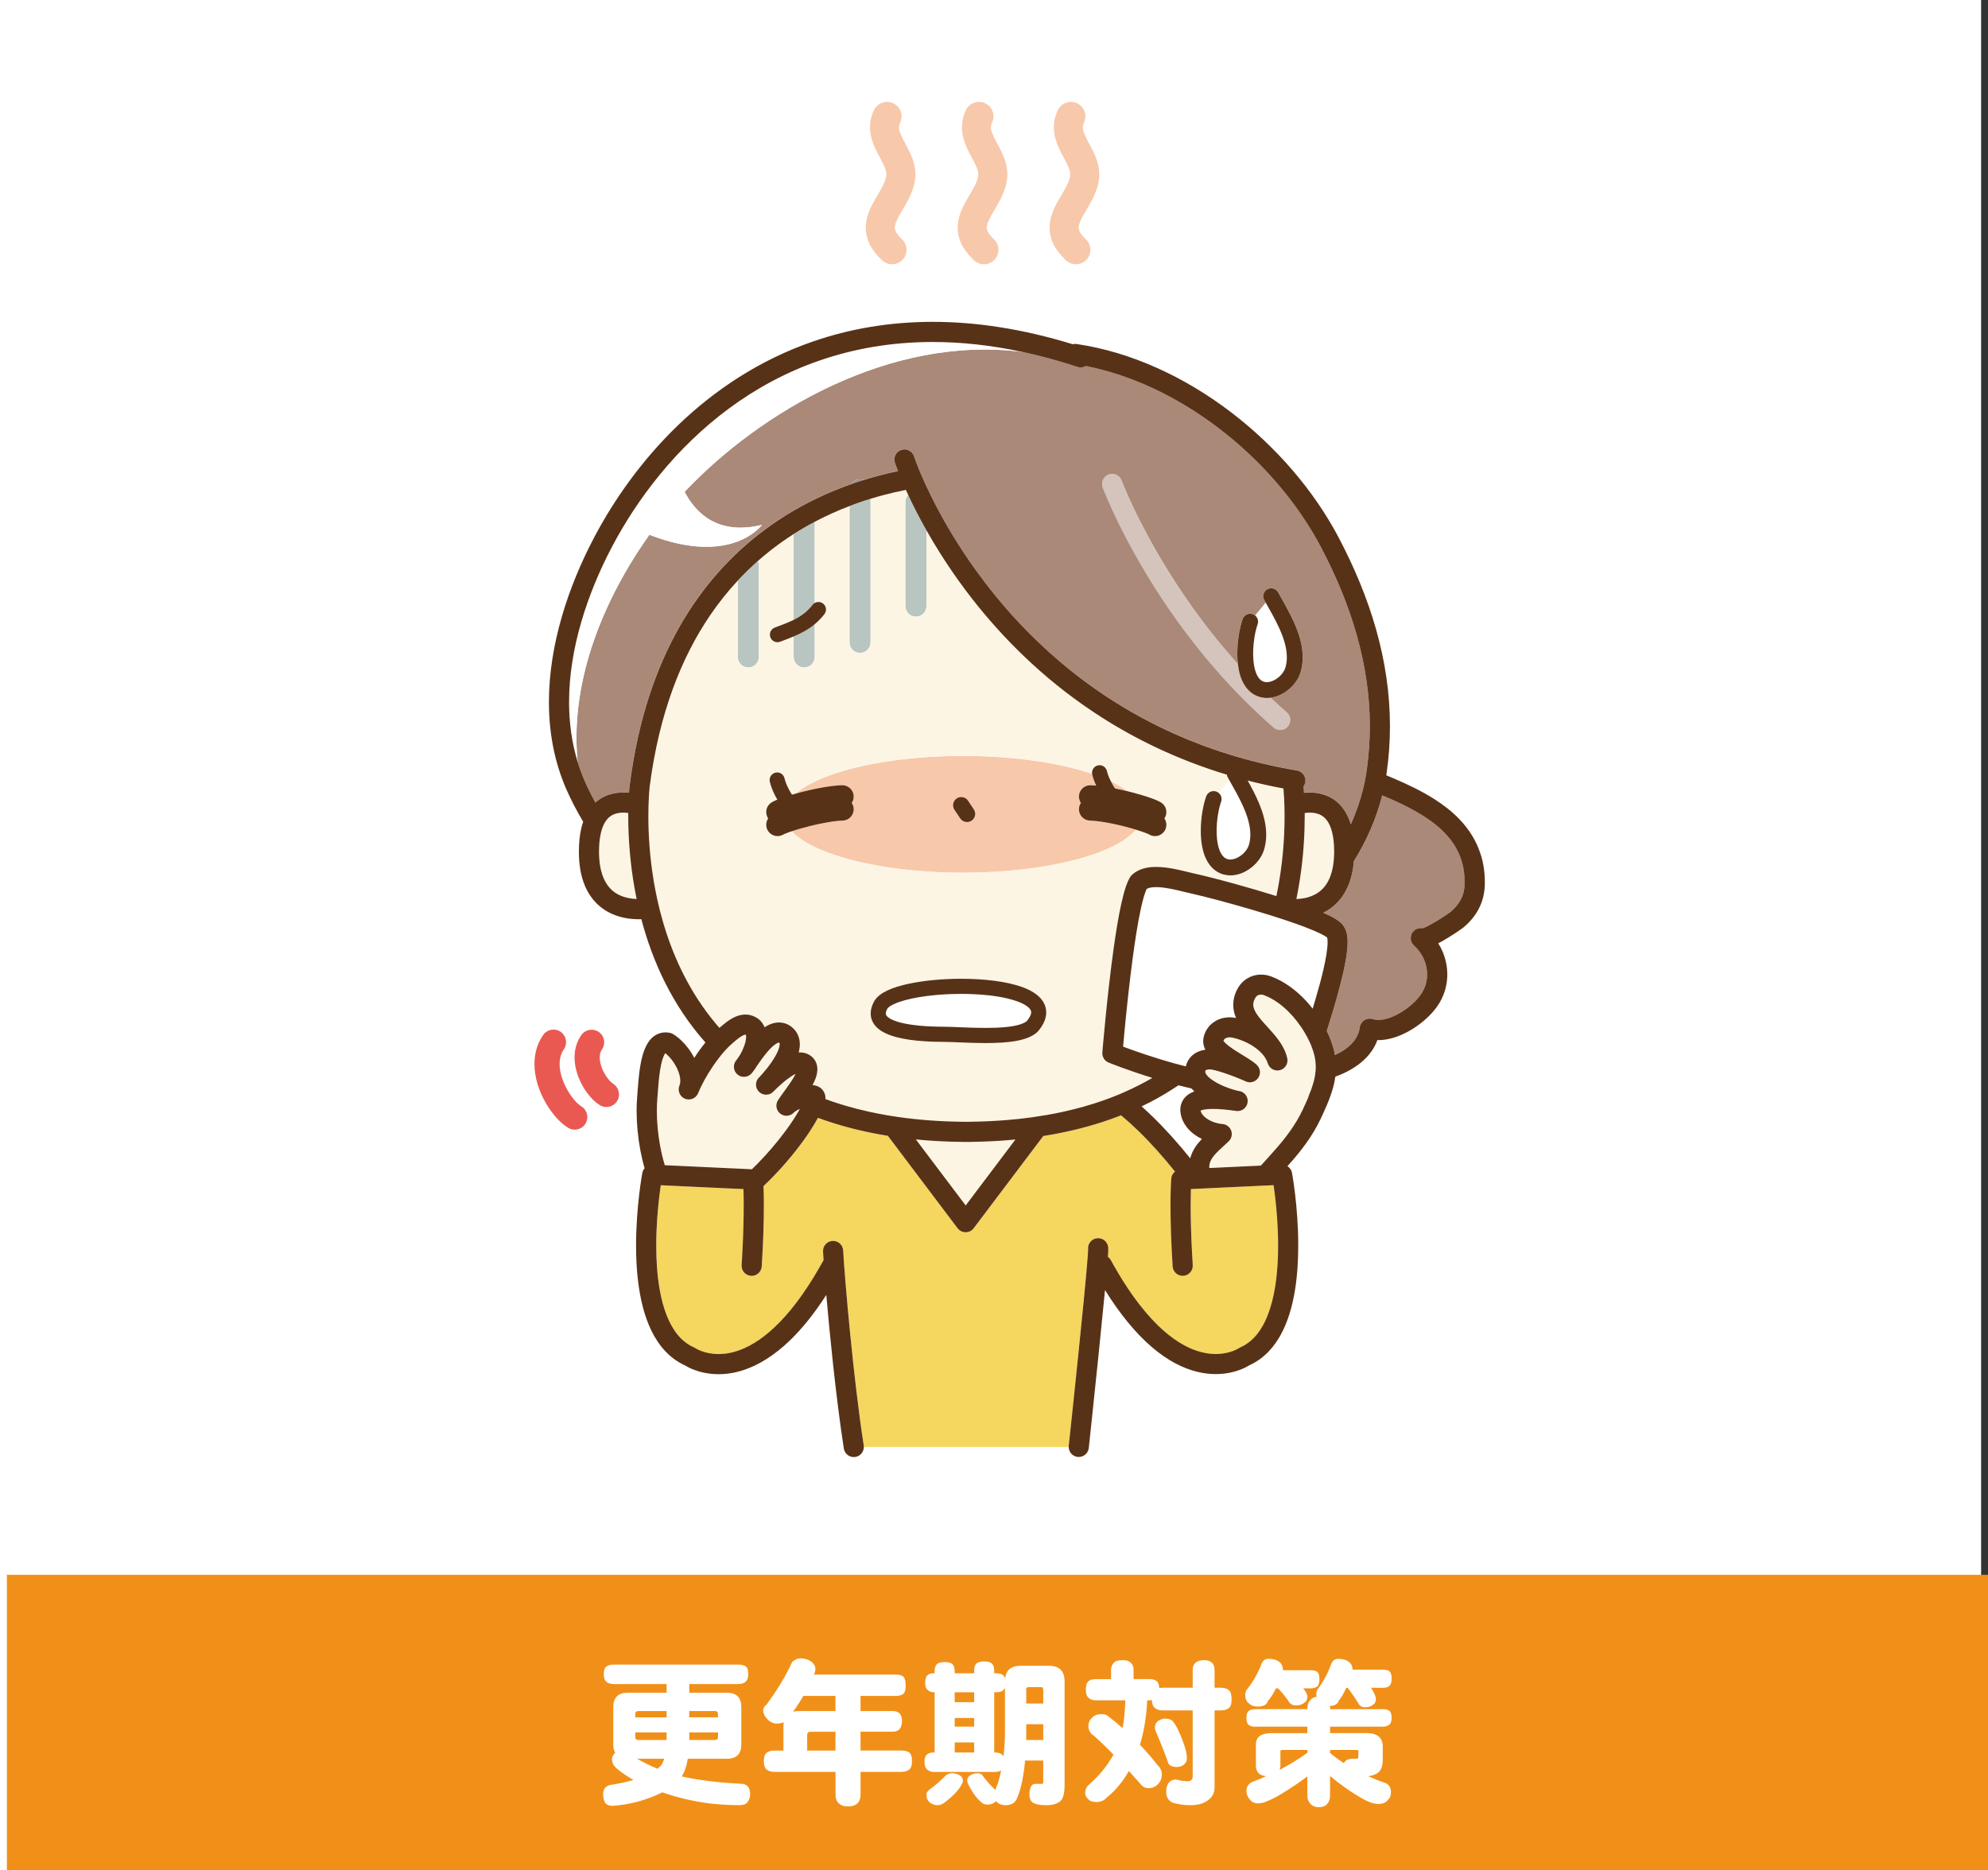 <?xml version="1.0" encoding="UTF-8"?>
<svg xmlns="http://www.w3.org/2000/svg" id="_レイヤー_2" data-name="レイヤー 2" viewBox="0 0 806.25 758.63">
  <rect x="0" y="0" width="806.25" height="758.63" fill="#333333" stroke="none"/>
  <defs>
    <style>
      .cls-1 {
        fill: #959592;
      }

      .cls-2 {
        fill: #fff;
      }

      .cls-3 {
        fill: #f7c8aa;
      }

      .cls-4 {
        fill: none;
      }

      .cls-5 {
        fill: #aa8979;
      }

      .cls-6 {
        fill: #583217;
      }

      .cls-7 {
        fill: #b8c5c1;
      }

      .cls-8 {
        fill: #d4c4bb;
      }

      .cls-9 {
        fill: #e95952;
      }

      .cls-10 {
        fill: #f5d65f;
      }

      .cls-11 {
        fill: #f19018;
      }

      .cls-12 {
        fill: #fdf5e4;
      }
    </style>
  </defs>
  <g id="_レイヤー_1-2" data-name="レイヤー 1">
    <rect class="cls-2" width="803.45" height="758.63"></rect>
    <rect class="cls-11" x="2.8" y="638.78" width="803.45" height="119.85"></rect>
    <g>
      <path class="cls-2" d="M248.97,675.21h50.37c1.52,0,2.61.29,3.26.85.56.48.85,1.46.85,2.93,0,1.26-.24,2.2-.71,2.8-.74.87-1.87,1.3-3.39,1.3h-19.81v3.52h15.25c3.91,0,5.86,1.96,5.86,5.87v15.05c0,3.91-1.95,5.86-5.86,5.86h-15.84c-.52,3.08-1.35,5.48-2.48,7.17,7,1.56,15.14,2.56,24.44,3,2.08.17,3.19,1.46,3.32,3.84,0,1.43-.26,2.48-.78,3.13-.47,1.04-1.58,1.61-3.32,1.69-3.65,0-7.64-.22-11.99-.65-6.82-.87-13.34-2.39-19.55-4.56-2.73,1.43-6.1,2.72-10.1,3.84-3.6.91-6.95,1.46-10.04,1.63-1.56,0-2.63-.5-3.19-1.5-.44-.96-.65-2.06-.65-3.32,0-1.82.85-3.02,2.55-3.58,3.69-.56,6.95-1.26,9.77-2.09-2.56-1.43-4.8-2.95-6.71-4.56-1.35-1.08-2.02-2.43-2.02-4.04.04-.78.44-1.54,1.17-2.28.04-.04.09-.09.13-.13-.53-.87-.78-2.02-.78-3.45v-15.05c0-3.91,1.96-5.87,5.86-5.87h15.77v-3.52h-21.38c-1.35,0-2.39-.33-3.12-.98-.65-.56-.98-1.61-.98-3.13,0-1.43.33-2.41.98-2.93.65-.56,1.69-.85,3.12-.85ZM257.64,696.59h12.71v-2.54h-11.47c-.83,0-1.24.41-1.24,1.24v1.3ZM270.35,705.78v-3.06h-12.71v1.76c0,.87.41,1.3,1.24,1.3h11.47ZM258.35,713.4c2.74,1.52,5.5,2.87,8.28,4.04.3-.26.6-.52.91-.78.78-.69,1.39-1.78,1.82-3.26h-11.01ZM279.53,694.04v2.54h11.66v-1.3c0-.83-.42-1.24-1.24-1.24h-10.43ZM289.96,705.78c.82,0,1.24-.43,1.24-1.3v-1.76h-11.66v3.06h10.43Z"></path>
      <path class="cls-2" d="M324.56,672.67c1.65,0,3.07.39,4.24,1.17,1.26.91,1.89,1.95,1.89,3.13,0,.78-.2,1.54-.59,2.28h33.17c1.61,0,2.67.32,3.19.97.56.61.85,1.74.85,3.39,0,1.44-.22,2.48-.65,3.13-.65.78-1.78,1.17-3.39,1.17h-14.27v6.12h12.97c2.56,0,3.84,1.35,3.84,4.04,0,2.91-1.28,4.36-3.84,4.36h-12.97v7.63h16.56c1.56,0,2.69.32,3.39.97.61.57.92,1.67.92,3.32,0,1.35-.24,2.35-.72,3-.78.91-1.98,1.37-3.58,1.37h-16.56v8.93c0,1.78-.41,3.04-1.24,3.78-.82.87-2.1,1.3-3.84,1.3s-2.96-.44-3.78-1.3c-.87-.74-1.3-2-1.3-3.78v-8.93h-24.7c-1.43,0-2.54-.35-3.32-1.04-.69-.61-1.05-1.72-1.05-3.32s.35-2.76,1.05-3.32c.69-.65,1.8-.97,3.32-.97h3.58v-9.71c0-.61.04-1.19.13-1.76-.83.35-1.74.52-2.74.52-1.61,0-3-.7-4.17-2.09-.96-1.04-1.43-2.13-1.43-3.26,0-.87.43-1.63,1.3-2.28,4.48-6.04,7.95-11.82,10.43-17.34,1.17-1,2.28-1.5,3.32-1.5ZM338.83,694.04v-6.12h-13.03c-1.31,2.26-2.7,4.39-4.17,6.39.69-.17,1.5-.26,2.41-.26h14.79ZM338.83,710.08v-7.63h-10.16c-.87,0-1.31.41-1.31,1.24v6.39h11.47Z"></path>
      <path class="cls-2" d="M378.78,678.73h.26v-.72c0-1.39.3-2.37.91-2.93.56-.61,1.61-.91,3.13-.91s2.63.28,3.19.85c.61.61.91,1.61.91,3v.72h7.89v-.98c0-1.39.3-2.37.91-2.93.56-.61,1.63-.91,3.19-.91s2.56.3,3.13.91c.61.57.91,1.55.91,2.93v.98h1.05c1.17,0,2.04.28,2.6.85.35.22.61.63.78,1.24.39-3.43,2.48-5.15,6.26-5.15h11.47c4.26,0,6.39,2.13,6.39,6.39v41.77c0,3.22-.47,5.37-1.43,6.45-1.26,1.3-3.26,1.95-6,1.95-2.48,0-4.28-.35-5.41-1.04-.96-.61-1.43-1.72-1.43-3.32s.28-2.73.85-3.52c.35-.52.91-.78,1.69-.78h2.54c.35,0,.53-.26.53-.78v-8.67h-7.37c-.56,6.26-1.58,11.19-3.06,14.79-.74,2.22-2.37,3.32-4.89,3.32-1.78-.09-3.05-.63-3.78-1.63h-.06c-.91.91-2,1.37-3.26,1.37-.74,0-1.33-.09-1.76-.26-2.26-1.48-4.34-4.15-6.25-8.02-.26-.48-.39-1.02-.39-1.63,0-.87.47-1.56,1.43-2.08.87-.48,1.83-.72,2.87-.72.47,0,.99.15,1.56.46.26.3.48.61.65.91,1.39,1.82,3.02,3.63,4.89,5.41.22-.78.55-1.63.98-2.54.56-1.78,1.02-3.58,1.37-5.41-.65.43-1.5.65-2.54.65h-24.7c-1.13,0-2.04-.33-2.74-.98-.74-.56-1.11-1.61-1.11-3.13s.37-2.54,1.11-3.06c.53-.48,1.44-.72,2.74-.72h.26v-24.44h-.26c-1.08,0-1.93-.3-2.54-.91-.7-.52-1.05-1.5-1.05-2.93,0-1.52.35-2.56,1.05-3.13.47-.48,1.32-.72,2.54-.72ZM386.14,719.26c1.22.04,2.26.33,3.13.85.83.56,1.24,1.28,1.24,2.15,0,.61-.17,1.13-.52,1.56-.96,2.04-3.24,4.48-6.84,7.3-1,.74-1.96,1.11-2.87,1.11-1.48,0-2.69-.52-3.65-1.56-.61-.61-.92-1.61-.92-3,0-.43.44-1.04,1.31-1.82,2.26-1.61,4.45-3.52,6.58-5.73.78-.56,1.63-.85,2.54-.85ZM387.19,690.46h7.89v-4.04h-7.89v4.04ZM387.19,700.37h7.89v-3.52h-7.89v3.52ZM387.19,710.86h7.89v-4.1h-7.89v4.1ZM406.93,712.49c.44-3.3.65-6.74.65-10.3v-17.6c-.09.26-.19.46-.33.59-.61.83-1.61,1.24-2.99,1.24h-1.05v24.44h.26c1.26,0,2.19.26,2.8.78.3.18.52.46.65.85ZM416.19,690.98h6.91v-5.34c0-.87-.26-1.3-.78-1.3h-5.08c-.69,0-1.04.26-1.04.78v5.86ZM416.19,705.78h6.91v-6.39h-6.91v6.39Z"></path>
      <path class="cls-2" d="M455.16,673.39c1.52,0,2.61.3,3.26.91.87.7,1.3,1.67,1.3,2.93v3.84h6.39c1.35,0,2.35.28,3,.85.61.44.96,1.37,1.05,2.8.39-.09.82-.13,1.3-.13h12.25v-7.36c.04-2.39,1.48-3.67,4.3-3.85,3,0,4.52,1.28,4.57,3.85v7.36h2.54c1.47,0,2.54.33,3.19.98.78.52,1.17,1.74,1.17,3.65,0,1.52-.22,2.56-.65,3.13-.78.96-2.02,1.43-3.71,1.43h-2.54v31.28c0,2.09-.83,3.76-2.48,5.02-1.78,1.43-4.17,2.15-7.17,2.15-2.65,0-5.12-.35-7.43-1.04-1.69-.87-2.54-2.3-2.54-4.3,0-3.08,1.19-4.78,3.58-5.08.26,0,.56.04.92.13,1.47.35,2.87.54,4.17.59,1.39,0,2.08-.67,2.08-2.02v-26.72h-12.25c-1.3,0-2.35-.35-3.13-1.04-.74-.61-1.13-1.65-1.17-3.13-.35.04-.69.07-1.05.07h-.85c-.26,6.3-1.24,12.31-2.93,18.05,2.48,2.56,4.84,5.3,7.1,8.21,1.17,1.09,1.76,2.35,1.76,3.78,0,1.52-.46,2.78-1.37,3.78-1.13,1.22-2.46,1.82-3.98,1.82-1.39,0-2.58-.67-3.58-2.02-1.52-1.74-3-3.39-4.43-4.95-2.48,4.39-5.57,8.06-9.25,11.01-.96,1.04-2.24,1.56-3.85,1.56s-2.71-.37-3.32-1.11c-.87-.78-1.31-1.59-1.31-2.41,0-1.22.35-2.24,1.05-3.06,4.43-3.82,7.91-8.04,10.43-12.64-2.87-2.96-5.59-5.56-8.14-7.82-.44-.22-.76-.52-.98-.91-.65-.69-1-1.56-1.04-2.61,0-1.61.5-2.82,1.49-3.65.92-.96,2.2-1.43,3.85-1.43,1.13,0,2.02.28,2.67.85,1.99,1.52,3.95,3.13,5.86,4.82.61-3.26.98-7.02,1.11-11.27h-11.93c-1.21,0-2.19-.33-2.93-.98-.78-.61-1.17-1.72-1.17-3.32,0-1.74.39-2.91,1.17-3.52.56-.52,1.54-.78,2.93-.78h6.13v-3.84c0-1.09.43-2.09,1.3-3,.65-.56,1.74-.85,3.26-.85ZM472.49,697.11c1.52,0,2.61.41,3.26,1.24,1.21,1.39,2.58,4.15,4.1,8.28,1,2.7,1.5,4.87,1.5,6.52,0,1.04-.31,1.82-.92,2.35-.74.78-1.78,1.19-3.13,1.24-1.21,0-2.13-.22-2.73-.65-.44-.26-.72-.65-.85-1.17-1.17-3.39-2.89-7.73-5.14-13.03-.13-.35-.2-.76-.2-1.24,0-.39.11-.89.33-1.5.39-.7,1.05-1.24,1.96-1.63.61-.26,1.21-.39,1.82-.39Z"></path>
      <path class="cls-2" d="M517.46,684.86c-1.26,2.52-2.35,4.21-3.26,5.08-.39,1.52-1.74,2.28-4.04,2.28-1.61,0-2.83-.43-3.65-1.3-1-.65-1.5-1.91-1.5-3.78,0-.35.15-.85.46-1.5,2.52-3.17,4.5-6.56,5.93-10.17.52-1.74,1.54-2.61,3.06-2.61,1.78,0,3.17.37,4.17,1.11,1.08.7,1.65,1.87,1.69,3.52h11.21c1.39,0,2.32.26,2.8.78.52.52.78,1.46.78,2.8,0,1.26-.22,2.17-.65,2.73-.56.7-1.54,1.05-2.93,1.05h-2.99c1.13,1.43,1.69,2.54,1.69,3.32,0,1.17-.42,2-1.24,2.48-.74.74-1.94,1.11-3.58,1.11-1.35,0-2.37-.69-3.07-2.08-1.22-1.7-2.46-3.22-3.71-4.56-.09-.09-.17-.17-.26-.26h-.91ZM509.12,693.27h21.12v-.52c0-1.43.46-2.54,1.37-3.32.53-.65,1.31-1.04,2.35-1.17-.09-.44-.13-.89-.13-1.37,0-.3.13-.78.39-1.43,2.35-3.13,4.17-6.45,5.47-9.97.53-1.74,1.55-2.61,3.07-2.61,1.78,0,3.15.37,4.1,1.11,1.05.65,1.61,1.74,1.7,3.26h12.25c1.39,0,2.33.26,2.8.78.52.52.78,1.46.78,2.8,0,1.26-.22,2.17-.65,2.74-.57.7-1.55,1.04-2.94,1.04h-4.76c1.31,2.04,1.96,3.58,1.96,4.63s-.39,1.83-1.17,2.22c-.69.7-1.82,1.05-3.39,1.05-1.26,0-2.19-.67-2.8-2.02-1.26-2-2.5-3.8-3.71-5.41-.18-.17-.31-.33-.39-.46h-.53c-1.17,2.52-2.17,4.22-2.99,5.08-.39,1.43-1.61,2.19-3.65,2.28.04.26.06.52.06.78v.52h21.37c1.3,0,2.24.26,2.8.78.52.48.78,1.41.78,2.8,0,1.09-.22,1.89-.65,2.41-.65.74-1.64,1.11-2.94,1.11h-21.37v2.61h14.79c4.39,0,6.58,1.85,6.58,5.54v5.15c0,2.52-.61,4.28-1.82,5.28-1,.82-2.37,1.32-4.11,1.5,2.3,1.05,4.71,2,7.23,2.87,1.35.7,2.02,1.89,2.02,3.58,0,1.43-.43,2.52-1.3,3.26-.78,1.04-2.04,1.56-3.78,1.56s-3.65-.63-6-1.89c-4.48-2.48-9.02-5.62-13.62-9.45v8.02c0,1.22-.31,2.22-.91,3-.74,1.09-1.96,1.63-3.66,1.63-1.56,0-2.76-.54-3.58-1.63-.69-.78-1.04-1.78-1.04-3v-7.88c-3.04,2.34-6.59,4.74-10.63,7.17-2.21,1.39-4.58,2.54-7.1,3.46-.7.21-1.48.32-2.35.32-1.48,0-2.65-.63-3.52-1.89-.74-.96-1.11-2.02-1.11-3.19,0-1.61.76-2.8,2.28-3.58,2.04-.74,3.95-1.52,5.73-2.35-2.65-.26-4.04-1.58-4.17-3.98v-8.93c0-3.04,2.13-4.56,6.39-4.56h14.47v-2.61h-21.12c-1.17,0-2.08-.26-2.74-.78-.56-.52-.85-1.43-.85-2.74,0-1.39.28-2.32.85-2.8.56-.52,1.48-.78,2.74-.78ZM518.96,717.9c2.08-1.09,3.99-2.17,5.73-3.26,1.91-1.13,3.76-2.37,5.54-3.71v-1.11h-10.17c-.52,0-.78.18-.78.52v6.12c-.04.52-.15,1-.32,1.44ZM539.42,711.12c1.78,1.43,3.62,2.78,5.54,4.04.39-.61.87-1.06,1.43-1.37.61-.22,1.22-.35,1.83-.39h1.63c.69,0,1.04-.17,1.04-.52v-2.8c0-.17-.26-.26-.78-.26h-10.68v1.3Z"></path>
    </g>
    <g>
      <path class="cls-4" d="M483.28,441.53c-1.81-.41-3.6-.85-5.35-1.3-3.53,2.39-7.28,4.65-11.29,6.74-1.19.62-2.4,1.22-3.64,1.81,1.51,1.35,3,2.73,4.46,4.15,5.55,5.4,10.67,11.22,15.25,16.91.08-.31.17-.62.27-.91.45-1.35,1.08-2.56,1.8-3.65.82-1.23,1.73-2.3,2.67-3.28-1.07-.52-2.11-1.13-3.09-1.85-1.11-.82-2.15-1.79-3.05-2.94-1.19-1.52-2.12-3.4-2.47-5.52-.08-.49-.13-.99-.13-1.51,0-.91.15-1.86.5-2.77.35-.9.89-1.74,1.54-2.42.43-.45.91-.84,1.41-1.17.67-.44,1.37-.78,2.09-1.05.05-.02.1-.03.16-.05-.24-.23-.48-.46-.71-.71-.14-.15-.27-.31-.41-.47Z"></path>
      <path class="cls-3" d="M428.36,100.96c1.05,1.63,2.38,3.17,3.98,4.66,2.37,2.21,6.09,2.07,8.3-.3,2.21-2.37,2.08-6.09-.3-8.3-.68-.63-1.2-1.2-1.6-1.71-.59-.76-.9-1.34-1.06-1.8-.17-.46-.22-.8-.22-1.19,0-.31.04-.65.14-1.07.17-.73.55-1.7,1.14-2.84.44-.85.99-1.8,1.6-2.83.91-1.55,1.96-3.27,2.92-5.24.96-1.97,1.85-4.19,2.31-6.73.17-.96.25-1.91.25-2.83,0-1.33-.16-2.59-.43-3.77-.46-2.06-1.21-3.85-1.97-5.45-.57-1.2-1.17-2.3-1.71-3.31-.82-1.52-1.51-2.86-1.95-3.99-.22-.56-.37-1.06-.47-1.5-.1-.44-.14-.81-.14-1.15,0-.29.03-.57.1-.86.07-.3.17-.62.36-1,1.41-2.92.18-6.43-2.75-7.84-2.92-1.41-6.43-.18-7.84,2.75-.55,1.14-.96,2.31-1.23,3.49-.27,1.17-.39,2.34-.39,3.47,0,1.32.17,2.58.43,3.75.47,2.05,1.21,3.83,1.97,5.42.57,1.19,1.16,2.28,1.7,3.3.81,1.52,1.51,2.86,1.94,3.99.22.56.38,1.07.47,1.52.1.45.14.84.14,1.19,0,.25-.02.49-.07.74-.2,1.1-.65,2.34-1.33,3.72-.51,1.04-1.14,2.14-1.84,3.32-1.04,1.77-2.22,3.69-3.24,5.92-.51,1.11-.97,2.31-1.32,3.62-.35,1.31-.57,2.73-.57,4.23,0,1.14.13,2.32.41,3.5.42,1.77,1.18,3.51,2.23,5.14ZM391.08,100.96c1.05,1.63,2.38,3.17,3.98,4.66,2.37,2.21,6.09,2.08,8.3-.3,2.21-2.37,2.08-6.09-.3-8.3-.68-.63-1.2-1.2-1.6-1.71-.59-.76-.9-1.34-1.06-1.8-.17-.46-.22-.8-.22-1.19,0-.31.04-.65.14-1.07.17-.73.55-1.7,1.14-2.84.44-.85.99-1.8,1.6-2.83.91-1.55,1.96-3.27,2.92-5.24.96-1.97,1.85-4.19,2.31-6.73.17-.96.25-1.91.25-2.83,0-1.33-.16-2.59-.43-3.77-.46-2.06-1.21-3.85-1.97-5.45-.57-1.2-1.17-2.3-1.71-3.31-.82-1.52-1.51-2.86-1.95-3.99-.22-.56-.37-1.06-.47-1.5-.1-.44-.14-.81-.14-1.15,0-.29.03-.57.1-.86.07-.3.17-.62.36-1,1.41-2.92.18-6.43-2.75-7.84-2.92-1.41-6.43-.18-7.84,2.75h0c-.55,1.14-.96,2.31-1.23,3.49-.27,1.17-.39,2.34-.39,3.47,0,1.32.17,2.58.43,3.75.46,2.05,1.21,3.83,1.97,5.42.57,1.19,1.16,2.28,1.7,3.3.81,1.52,1.51,2.86,1.94,3.99.22.56.38,1.07.47,1.52.1.45.14.84.14,1.19,0,.25-.02.49-.07.74-.2,1.1-.65,2.34-1.33,3.72-.51,1.04-1.14,2.14-1.84,3.32-1.04,1.77-2.22,3.69-3.24,5.92-.51,1.11-.97,2.31-1.32,3.62-.34,1.31-.57,2.73-.57,4.23,0,1.14.13,2.32.41,3.5.42,1.77,1.18,3.51,2.23,5.14ZM353.8,100.96c1.05,1.63,2.38,3.17,3.98,4.66,2.37,2.21,6.09,2.07,8.3-.3,2.21-2.37,2.08-6.09-.3-8.3-.68-.63-1.2-1.2-1.6-1.71-.59-.76-.9-1.34-1.06-1.8-.17-.46-.22-.8-.22-1.19,0-.31.04-.65.14-1.07.17-.73.55-1.7,1.14-2.84.44-.85.99-1.8,1.6-2.83.91-1.55,1.96-3.27,2.92-5.24.96-1.97,1.85-4.19,2.31-6.73.17-.96.25-1.91.25-2.83,0-1.33-.16-2.59-.43-3.77-.46-2.06-1.21-3.85-1.97-5.45-.57-1.2-1.17-2.3-1.71-3.31-.82-1.52-1.51-2.86-1.95-3.99-.22-.56-.37-1.06-.47-1.5-.1-.44-.14-.81-.14-1.15,0-.29.03-.57.1-.86.07-.3.17-.62.36-1,1.41-2.92.18-6.43-2.75-7.84-2.92-1.41-6.43-.18-7.84,2.75h0c-.55,1.14-.96,2.31-1.23,3.49-.27,1.17-.39,2.34-.39,3.47,0,1.32.17,2.58.43,3.75.46,2.05,1.21,3.83,1.97,5.42.57,1.19,1.16,2.28,1.7,3.3.81,1.52,1.51,2.86,1.94,3.99.22.56.38,1.07.47,1.52.1.45.14.84.14,1.19,0,.25-.02.49-.07.74-.2,1.1-.65,2.34-1.33,3.72-.51,1.04-1.14,2.14-1.84,3.32-1.04,1.77-2.22,3.69-3.24,5.92-.51,1.11-.97,2.31-1.32,3.62-.34,1.31-.57,2.73-.57,4.23,0,1.14.13,2.32.41,3.5.42,1.77,1.18,3.51,2.23,5.14ZM457.3,320.93c-1.86-1.41-4.12-2.74-6.75-4,.53,1.04,1.12,2.02,1.66,2.87,1.71.34,3.42.72,5.09,1.13ZM459.76,336.26c-3.36-.98-7.47-1.98-11.2-2.63-2.48-.44-4.8-.72-6.52-.76h0c-2.54-.07-4.54-2.19-4.46-4.72.03-.91.32-1.75.79-2.45-.52-.77-.82-1.7-.79-2.71.07-2.54,2.19-4.54,4.72-4.46.74.02,1.5.07,2.27.14-.65-1.41-1.24-2.92-1.61-4.52-.02-.08-.03-.17-.04-.25-13.21-4.48-31.77-7.27-52.32-7.27-15.22,0-29.34,1.53-41.01,4.14-12.15,2.72-21.63,6.61-26.92,11.18,3.39-.95,7.25-1.86,10.94-2.51,2.77-.49,5.44-.83,7.85-.9h0c1.14-.03,2.19.35,3.01,1.02,1.01.81,1.68,2.05,1.71,3.45.03,1-.27,1.94-.79,2.71.48.7.77,1.54.79,2.45.07,2.54-1.93,4.65-4.46,4.72-1.05.03-2.33.14-3.72.33-.52.07-1.07.15-1.62.24-.92.15-1.87.32-2.84.51-3.1.61-6.35,1.41-9.13,2.21-1.2.35-2.32.69-3.3,1.01,2.14,2.3,5.32,4.46,9.37,6.41,13.05,6.28,35.11,10.41,60.13,10.41,33.48,0,61.66-7.4,70.05-17.45-.29-.09-.59-.18-.89-.27ZM394.02,332.89c-1.52,1.02-3.59.61-4.6-.92-.78-1.17-1.56-2.34-2.34-3.51-1.02-1.52-.61-3.59.92-4.6,1.52-1.02,3.59-.61,4.6.92.78,1.17,1.56,2.34,2.34,3.51,1.02,1.52.61,3.59-.92,4.6Z"></path>
      <path class="cls-1" d="M348.24,195.32c.52-.17,1.05-.34,1.57-.5.14-.04.28-.09.42-.13-.44-.16-.92-.24-1.42-.24-1.48,0-2.78.75-3.55,1.89.09-.03.18-.06.28-.09.66-.23,1.32-.46,1.97-.67.25-.08.49-.16.73-.24Z"></path>
      <path class="cls-7" d="M368.32,200.74c-.7.76-1.13,1.77-1.13,2.88v42.24c0,.49.09.95.24,1.39.58,1.68,2.16,2.88,4.04,2.88,2.36,0,4.27-1.92,4.27-4.27v-30.73c-3.06-5.42-5.51-10.3-7.42-14.39ZM330.35,211.73c-.61.32-1.22.65-1.83.99-.17.09-.33.18-.5.27-.57.32-1.14.64-1.7.97-.08.04-.15.09-.23.13-.63.37-1.27.75-1.9,1.13-.16.1-.32.19-.48.29-.52.32-1.05.65-1.57.98-.09.06-.19.12-.28.18v34.77c1.68-.84,3.17-1.75,4.56-2.9,1.06-.88,2.08-1.91,3.08-3.18h0c.26-.33.57-.59.91-.78v-32.77s0-.08,0-.12c-.02.01-.04.02-.07.04ZM325.99,256.2c-1.34.74-2.7,1.37-4.11,1.96v8.31c0,2.36,1.91,4.27,4.27,4.27s4.27-1.91,4.27-4.27v-13.29s-.05.04-.08.07c-1.4,1.16-2.86,2.12-4.36,2.95ZM307.26,227.68c-.61.54-1.21,1.08-1.81,1.64-.21.19-.42.39-.62.59-.45.42-.9.85-1.35,1.28-.25.24-.49.48-.73.72-.41.4-.82.81-1.22,1.22-.26.26-.52.53-.78.8-.39.4-.77.8-1.16,1.21-.12.13-.25.27-.37.4v30.94c0,2.36,1.91,4.27,4.27,4.27s4.27-1.91,4.27-4.27v-37.3c0-.59-.12-1.14-.33-1.65-.06.05-.11.1-.17.15ZM351.13,202.97c-.07.02-.13.04-.2.06-.62.2-1.25.41-1.88.63-.15.05-.3.1-.44.15-.59.2-1.18.41-1.77.63-.06.02-.12.04-.17.06-.64.23-1.28.47-1.92.72-.07.03-.14.06-.22.08v55.28c0,2.36,1.92,4.27,4.27,4.27s4.27-1.91,4.27-4.27v-58.23c-.08.03-.17.05-.26.08-.56.17-1.12.35-1.69.54Z"></path>
      <path class="cls-8" d="M521.88,288.96c-1.78-1.55-3.51-3.12-5.21-4.7-.45-.42-.9-.84-1.35-1.26-.51.07-1.02.11-1.54.11-.49,0-1-.04-1.5-.11-1.29-.18-2.58-.61-3.77-1.32-1.66-.98-3.09-2.49-4.16-4.39-1-1.78-1.62-3.76-2.02-5.84-.13-.68-.22-1.37-.31-2.07-13.57-15.06-23.97-30.32-31.5-43.09-1.31-2.22-2.53-4.35-3.66-6.4-1.43-2.58-2.72-5.02-3.89-7.28-1.31-2.55-2.45-4.88-3.44-6.95-.33-.71-.65-1.38-.95-2.03-1.28-2.79-2.23-5-2.85-6.5-.31-.75-.54-1.32-.68-1.71-.07-.19-.13-.33-.17-.42l-.04-.1v-.02s0,0,0,0h0c-.1-.26-.23-.5-.37-.73-.75-1.21-2.06-1.93-3.46-1.93-.47,0-.95.08-1.42.26-1.47.55-2.44,1.84-2.63,3.29-.01.1-.02.2-.03.3-.03.55.04,1.11.25,1.66.01.03.15.39.41,1.06.13.33.3.75.49,1.22.56,1.37,1.39,3.33,2.51,5.79.77,1.7,1.68,3.63,2.72,5.78,2.54,5.22,5.91,11.66,10.16,18.87,11.05,18.73,28.07,42.68,52.19,63.95.27.24.54.48.82.72.77.68,1.73,1.01,2.68,1.01.27,0,.54-.03.8-.08.85-.17,1.66-.61,2.28-1.32,1.48-1.7,1.31-4.28-.39-5.76Z"></path>
      <path class="cls-5" d="M590.79,344.46c-2.02-3.76-4.94-7.02-8.55-9.93-2.4-1.94-5.11-3.72-8.01-5.36-3.87-2.19-8.08-4.15-12.37-5.98-.43-.18-.85-.36-1.28-.54-2.34,9.21-6.26,18.32-11.49,26.66-.25,3.04-.79,5.75-1.61,8.16-1.14,3.38-2.82,6.16-4.83,8.33-1.34,1.45-2.81,2.62-4.33,3.56-.54.33-1.08.63-1.62.9,1.94.85,3.61,1.66,5,2.52.77.48,1.46.96,2.13,1.59.34.33.69.69,1.02,1.17h0c.48.7.89,1.5,1.16,2.38.22.7.35,1.39.43,2.09.08.7.11,1.41.11,2.14,0,1.26-.1,2.59-.27,4.01-.17,1.42-.41,2.92-.7,4.49-.59,3.15-1.41,6.6-2.36,10.18-1.52,5.74-3.36,11.81-5.12,17.4.29.6.57,1.2.84,1.8.99,2.25,1.71,4.43,2.18,6.56.1.46.19.92.27,1.37.4-.18.79-.37,1.17-.56,1.63-.83,3.1-1.78,4.34-2.82,1.66-1.39,2.89-2.92,3.67-4.63.45-.98.75-2.02.9-3.18.15-1.2.83-2.28,1.86-2.93,1.02-.65,2.29-.82,3.44-.45.67.21,1.42.33,2.28.33,1.05,0,2.25-.18,3.52-.54,1.27-.36,2.61-.9,3.93-1.58,2.65-1.35,5.25-3.27,7.24-5.25,1.33-1.31,2.39-2.66,3.05-3.78,1.38-2.34,2-4.83,2-7.32,0-2.18-.49-4.36-1.4-6.37-.91-2-2.23-3.82-3.88-5.28,0,0,0,0,0,0-.1-.09-.2-.18-.29-.28-.56-.6-.91-1.34-1.03-2.11,0,0,0-.01,0-.02-.02-.1-.03-.21-.03-.32,0-.03,0-.05,0-.08,0-.02,0-.05,0-.07,0-.11,0-.22,0-.33,0,0,0,0,0-.01.03-.78.29-1.56.77-2.23.08-.11.16-.21.25-.31.09-.1.18-.2.28-.29.98-.9,2.3-1.25,3.55-1.01.19-.07.44-.16.72-.28.82-.35,1.91-.91,3.04-1.54,2.27-1.27,4.77-2.89,6.32-3.96.44-.31.81-.57,1.06-.75.13-.1.23-.17.26-.2h.01c1.8-1.53,3.13-3.18,4.05-4.96.92-1.79,1.43-3.72,1.51-5.98.01-.36.02-.71.02-1.05,0-5.28-1.19-9.57-3.2-13.34ZM541.83,324.92c1.12.89,2.16,1.97,3.06,3.24,1.21,1.7,2.19,3.72,2.9,6.05.02.06.03.11.05.17,2.19-4.86,3.91-9.86,5.09-14.84.32-1.36.61-2.71.85-4.06.12-.68.24-1.36.34-2.04.11-.7.2-1.4.3-2.11.76-5.66,1.12-11.24,1.12-16.76,0-12.69-1.91-25.06-5.35-37.17-3.44-12.11-8.41-23.96-14.52-35.58-7.08-13.46-17.12-26.45-29.1-37.71-11.98-11.27-25.89-20.81-40.68-27.43-8.31-3.73-16.89-6.53-25.56-8.23-.26.15-.54.28-.83.37-.74.24-1.55.26-2.34.04-.06-.02-.12-.03-.17-.05-2.49-.82-4.95-1.58-7.39-2.29-5.05-1.48-10-2.73-14.83-3.77-53.69-6.99-106.51,24.32-137.12,56.74,4.25,8.25,13.22,17.84,31.36,13.41,0,0-12.1,16.98-45.65,4.01-18.39,25.9-31.91,58.39-29.24,90.52.04.53.1,1.06.15,1.59.78,2.55,1.7,5.06,2.77,7.53,1.33,3.07,2.82,6.05,4.43,8.98.12-.1.23-.22.35-.31,1.47-1.24,3.08-2.13,4.7-2.72,2.16-.78,4.31-1.05,6.28-1.05.79,0,1.55.05,2.29.12.14-2.12.29-3.32.3-3.39v-.03c3.37-26.21,10.64-47.26,20.24-64.11,9.6-16.85,21.51-29.46,34-38.83,8.33-6.25,16.91-11.06,25.25-14.77,3.61-1.6,7.18-3,10.66-4.22-.09.03-.18.06-.28.09.77-1.14,2.07-1.89,3.55-1.89.5,0,.98.09,1.42.24-.14.04-.28.09-.42.13,5.05-1.59,9.88-2.81,14.35-3.75-.84-2.17-1.24-3.39-1.27-3.45h0c-.7-2.14.46-4.45,2.61-5.16,2.14-.7,4.45.46,5.15,2.6h0s0,.01,0,.01l.02.06c.02.06.05.14.09.26,0,.01.01.03.02.05.08.24.21.58.37,1.04.28.76.68,1.81,1.2,3.11.15.36.3.73.46,1.13.12.29.24.59.37.89.24.57.5,1.18.78,1.82.52,1.2,1.11,2.51,1.77,3.92,1.2,2.57,2.63,5.48,4.3,8.65,1.77,3.34,3.81,6.98,6.14,10.83,2.78,4.59,5.98,9.48,9.63,14.54,4.87,6.76,10.55,13.81,17.11,20.83,10.39,11.12,22.99,22.15,38.12,31.83,5.15,3.29,10.6,6.43,16.36,9.36,14.95,7.61,31.99,13.83,51.37,17.77.17.03.34.07.51.1,1.3.26,2.61.52,3.93.76.92.17,1.85.33,2.78.49.72.12,1.36.42,1.89.85.2.16.39.34.55.54.75.89,1.12,2.08.91,3.32-.11.64-.36,1.21-.72,1.71.06.65.14,1.55.21,2.66.76-.08,1.55-.13,2.37-.13,1.67,0,3.45.19,5.27.72,1.6.46,3.22,1.2,4.73,2.28.21.15.41.3.61.46ZM527.5,272.46c-.25.87-.59,1.69-1.01,2.48-.66,1.26-1.51,2.41-2.49,3.43-1.08,1.13-2.33,2.11-3.69,2.89-.63.36-1.29.68-1.97.95-.69.27-1.41.49-2.14.64-.29.06-.59.11-.89.15.44.42.9.84,1.35,1.26,1.7,1.58,3.43,3.15,5.21,4.7,1.7,1.48,1.88,4.06.39,5.76-.62.71-1.42,1.15-2.28,1.32-.26.05-.53.08-.8.08-.95,0-1.91-.33-2.68-1.01-.28-.24-.54-.48-.82-.72-24.13-21.27-41.15-45.22-52.19-63.95-4.25-7.21-7.62-13.65-10.16-18.87-1.04-2.14-1.95-4.08-2.72-5.78-1.11-2.46-1.94-4.42-2.51-5.79-.2-.48-.36-.89-.49-1.22-.27-.67-.4-1.04-.41-1.06-.2-.55-.28-1.11-.25-1.66,0-.1.01-.2.03-.3.19-1.45,1.16-2.75,2.63-3.29.47-.17.95-.26,1.42-.26,1.39,0,2.71.72,3.46,1.93.14.23.27.47.37.73h0s0,0,0,0v.02s.05.1.05.1c.04.09.09.23.17.42.15.38.38.96.68,1.71.62,1.5,1.57,3.71,2.85,6.5.3.64.62,1.32.95,2.03.98,2.08,2.13,4.41,3.44,6.95,1.16,2.27,2.46,4.7,3.89,7.28,1.14,2.05,2.35,4.19,3.66,6.4,7.53,12.77,17.92,28.03,31.5,43.09-.17-1.44-.25-2.9-.25-4.37,0-1.79.12-3.57.31-5.3.08-.72.18-1.44.29-2.14.21-1.29.46-2.52.75-3.69.25-.99.52-1.93.82-2.8.28-.79.83-1.4,1.51-1.76.77-.41,1.7-.52,2.59-.21.37.13.7.32.99.56l4.3-5.19c-.21-.37-.41-.73-.61-1.1h0c-.86-1.55-.3-3.51,1.25-4.37,1.55-.86,3.51-.3,4.37,1.25.19.34.38.68.58,1.03,1.32,2.35,2.82,4.96,4.23,7.73,1.62,3.19,3.13,6.6,4.11,10.18.65,2.39,1.05,4.86,1.05,7.38,0,1.94-.24,3.92-.81,5.87Z"></path>
      <path class="cls-2" d="M277.65,199.51c30.62-32.42,83.43-63.74,137.12-56.74-12.93-2.78-25.08-4.05-36.48-4.05-16.88,0-32.12,2.76-45.85,7.5-13.72,4.74-25.94,11.45-36.71,19.4-21.54,15.89-37.31,36.74-47.56,56.23-5,9.5-9.36,19.86-12.45,30.52-3.1,10.67-4.93,21.65-4.93,32.41,0,8.28,1.08,16.42,3.48,24.25-.05-.53-.11-1.06-.15-1.59-2.66-32.13,10.85-64.62,29.24-90.52,33.54,12.97,45.65-4.01,45.65-4.01-18.14,4.44-27.11-5.16-31.36-13.41ZM417.69,409.28c-.38-.52-1.1-1.15-2.17-1.77-.71-.41-1.56-.81-2.54-1.19-1.3-.5-2.82-.96-4.49-1.35-2.23-.52-4.74-.94-7.4-1.24-.6-.07-1.22-.12-1.83-.18-3.03-.27-6.21-.42-9.42-.42-1.52,0-3.04.03-4.56.09-3.23.13-6.41.38-9.37.77-4.35.56-8.25,1.39-11.15,2.39-1.93.66-3.41,1.41-4.2,2.04-.46.35-.67.64-.72.75l-2.69-1.46,2.69,1.46c-.25.46-.4.85-.49,1.16-.09.32-.12.56-.12.74,0,.18.02.31.06.44.04.13.1.26.2.41.2.3.6.7,1.25,1.11.43.27.96.55,1.58.8.82.34,1.78.66,2.83.93,1.4.37,2.96.66,4.56.89,2.13.31,4.34.5,6.39.62,2.73.16,5.17.18,6.79.19,2.02,0,4.6.13,7.51.25,2.9.12,6.12.23,9.3.23,2.67,0,5.32-.08,7.73-.3,2.4-.22,4.56-.58,6.18-1.09,1.08-.33,1.92-.73,2.44-1.1.3-.21.49-.4.6-.54.61-.78,1-1.46,1.23-2.01.23-.55.29-.96.29-1.28,0-.24-.04-.44-.11-.65-.07-.21-.19-.44-.39-.7ZM541.48,377.85l-3.37,2.31.99-.68h0s2.38-1.63,2.38-1.63ZM538.22,380.35s-.02-.04-.04-.09c-.03-.02-.06-.05-.11-.09-.21-.16-.59-.42-1.1-.7-1.01-.58-2.51-1.3-4.31-2.06-2.12-.89-4.66-1.86-7.46-2.85-.55-.19-1.1-.39-1.67-.58-1.06-.36-2.15-.73-3.27-1.1-.08-.03-.16-.05-.24-.08-.22-.07-.45-.15-.67-.22-.15-.05-.29-.1-.44-.14-1.04-.34-2.09-.67-3.16-1.01-.28-.09-.55-.17-.83-.26-9.54-2.98-19.82-5.8-26.79-7.55-2.27-.57-4.2-1.03-5.6-1.33-.24-.05-.49-.11-.75-.17-1.24-.29-2.61-.64-4.08-.98-1.77-.41-3.65-.81-5.45-1.05-1.2-.16-2.35-.26-3.39-.26-.85,0-1.61.06-2.23.18-.63.12-1.11.29-1.44.46-.07.04-.13.08-.19.11-.15.31-.33.74-.52,1.26-.28.78-.59,1.76-.9,2.9-.61,2.28-1.24,5.16-1.84,8.4-1.2,6.49-2.31,14.42-3.25,22.18-1.48,12.14-2.57,23.85-3.04,29.21.12.04.22.09.35.13,2.03.76,4.94,1.82,8.47,3,3.51,1.17,7.62,2.46,12.06,3.69,1.48.41,3,.81,4.55,1.2,0-.02,0-.03.01-.05.31-1.29.92-2.51,1.74-3.5.82-.99,1.84-1.73,2.87-2.24.69-.34,1.39-.58,2.09-.75.41-.1.82-.18,1.22-.23-.23-.44-.43-.91-.58-1.43-.19-.63-.3-1.33-.3-2.05,0-.32.03-.65.08-.98.02-.15.04-.29.07-.44.27-1.3.78-2.52,1.48-3.57.7-1.06,1.58-1.94,2.56-2.64.98-.7,2.05-1.2,3.16-1.54,1.11-.33,2.26-.49,3.4-.49.57,0,1.13.04,1.7.12.24.03.47.07.71.12.06.01.12.03.18.04-.12-.29-.24-.58-.35-.89-.02-.05-.04-.1-.06-.15-.46-1.32-.74-2.78-.74-4.3,0-.38.02-.77.06-1.16.06-.68.18-1.36.35-2.03.28-1.07.7-2.13,1.24-3.17.97-1.85,2.39-3.36,4.08-4.38.01,0,.02-.01.03-.02,1.3-.78,2.75-1.25,4.22-1.43.26-.03.52-.05.78-.06.17,0,.34-.02.51-.02,1.36,0,2.72.25,4.02.72,0,0,0,0,0,0,2.73,1,5.29,2.42,7.66,4.11,2.37,1.69,4.56,3.66,6.55,5.8.96,1.03,1.86,2.1,2.72,3.19.95-3.15,1.88-6.33,2.7-9.4,1.25-4.64,2.28-9.04,2.84-12.57.32-2.02.49-3.76.49-5.02,0-.48-.02-.89-.06-1.2-.03-.31-.09-.52-.11-.61ZM490.36,425.65s0,0,0,0h-.01s0,0,0,0ZM495.17,346.11c.61,1.08,1.24,1.67,1.84,2.03.61.36,1.23.52,1.98.52.5,0,1.06-.08,1.64-.26.58-.17,1.18-.43,1.77-.78,1.17-.68,2.27-1.68,3.05-2.78.52-.73.89-1.49,1.09-2.2.38-1.33.56-2.68.56-4.09,0-1.82-.3-3.74-.83-5.7-.53-1.96-1.3-3.97-2.19-5.96-1.62-3.6-3.67-7.15-5.52-10.45l-4.3,5.19c1,.83,1.44,2.23.99,3.53-.5,1.44-.97,3.32-1.3,5.38-.33,2.05-.52,4.28-.52,6.43,0,1.86.14,3.66.44,5.25.3,1.58.76,2.93,1.3,3.88ZM509.95,274.13c.61,1.08,1.24,1.67,1.84,2.03.61.36,1.23.52,1.98.52.08,0,.16,0,.25-.01.44-.02.9-.1,1.39-.25.58-.17,1.18-.43,1.77-.78.31-.18.62-.39.92-.61.82-.61,1.56-1.36,2.13-2.16.52-.73.89-1.49,1.09-2.2.38-1.33.56-2.68.56-4.09,0-1.82-.3-3.74-.83-5.7-.53-1.96-1.29-3.97-2.19-5.96-1.62-3.6-3.67-7.15-5.52-10.45l-4.3,5.19c1,.83,1.44,2.23.98,3.53-.27.76-.52,1.64-.75,2.6-.21.87-.39,1.8-.55,2.77-.24,1.52-.41,3.13-.48,4.74-.02.57-.04,1.14-.04,1.7,0,1.86.14,3.66.44,5.24.3,1.58.76,2.93,1.3,3.88Z"></path>
      <path class="cls-12" d="M393.91,463.18c-.16.02-.31.03-.47.03-.47,0-.89,0-1.28-.01-.37,0-.76,0-1.19.01-.14,0-.28,0-.42-.02-1.55-.02-3.09-.04-4.61-.09-5.02-.15-9.84-.46-14.5-.92l3.9,5.17,16.3,21.61,16.59-21.99,3.59-4.76c-4.28.41-8.72.7-13.31.86-1.52.05-3.05.09-4.6.11ZM540.28,337.67c-.49-2.01-1.16-3.47-1.87-4.53-.2-.31-.41-.57-.63-.82-.28-.33-.57-.61-.86-.86-.68-.58-1.41-.98-2.2-1.27-1.06-.39-2.26-.56-3.49-.56-.7,0-1.4.06-2.08.15,0,.44,0,.89,0,1.35,0,6.66-.41,15.39-1.9,25.21-.37,2.43-.8,4.92-1.31,7.46-.06.29-.12.58-.18.87,1.1-.04,2.3-.16,3.5-.42,1.24-.26,2.48-.67,3.65-1.24.28-.14.56-.27.83-.43.94-.54,1.82-1.21,2.64-2.04,1.09-1.11,2.08-2.52,2.89-4.43.02-.04.03-.09.05-.13.95-2.29,1.62-5.31,1.74-9.28.01-.42.03-.83.03-1.27,0-3.2-.31-5.76-.81-7.77ZM257.8,362.73c-.84-4.33-1.46-8.5-1.91-12.44-.15-1.27-.28-2.52-.39-3.73-.54-5.88-.72-11.14-.72-15.47,0-.45,0-.89,0-1.32-.65-.09-1.33-.14-1.99-.14-1.04,0-2.06.12-2.99.39-.93.27-1.76.68-2.54,1.29-.5.4-.98.89-1.44,1.53-.02.02-.04.04-.05.07-.64.89-1.25,2.08-1.74,3.7-.06.18-.11.37-.16.56-.23.84-.43,1.79-.58,2.85-.14.99-.25,2.08-.31,3.27-.03.69-.05,1.39-.05,2.15,0,3.95.53,7.02,1.34,9.41.81,2.39,1.89,4.1,3.09,5.41.81.87,1.68,1.57,2.6,2.14,1.23.76,2.57,1.29,3.94,1.65,1.46.39,2.94.56,4.28.62-.12-.6-.24-1.19-.36-1.78,0-.05-.02-.1-.03-.15ZM501.41,358.69c5.18,1.44,10.82,3.08,16.25,4.78,2.63-12.57,3.3-23.98,3.31-32.13,0-.07,0-.14,0-.2,0-2.96-.09-5.47-.19-7.46-.09-1.69-.19-2.99-.27-3.84-4.97-.93-9.81-2.01-14.5-3.22.78,1.41,1.58,2.87,2.36,4.39,1.62,3.19,3.13,6.6,4.11,10.18.65,2.39,1.05,4.86,1.05,7.38,0,1.94-.24,3.92-.81,5.87-.65,2.26-1.91,4.25-3.49,5.91-1.59,1.66-3.51,3-5.66,3.84-1.43.56-2.97.9-4.57.9-1.77,0-3.61-.44-5.27-1.43-1.66-.98-3.09-2.49-4.16-4.39-1-1.78-1.62-3.76-2.02-5.84-.39-2.08-.56-4.26-.56-6.44,0-2.53.22-5.07.6-7.45.38-2.38.91-4.58,1.58-6.49.59-1.68,2.42-2.56,4.09-1.97.37.13.7.32.99.56l4.3-5.19c-.21-.37-.41-.73-.61-1.1-.2-.35-.31-.73-.37-1.1-10-3.02-19.34-6.64-28.04-10.73-8.18-3.84-15.8-8.08-22.88-12.61-21.04-13.45-37.34-29.39-49.73-44.66-1.96-2.41-3.82-4.81-5.59-7.18-3.72-4.99-7.02-9.85-9.94-14.47-2.08-3.3-3.97-6.48-5.67-9.48v30.73c0,2.36-1.91,4.27-4.27,4.27-1.87,0-3.46-1.21-4.04-2.88-.15-.44-.24-.9-.24-1.39v-42.24c0-1.11.43-2.12,1.13-2.88-.32-.69-.62-1.35-.91-1.99-1.45.28-2.93.6-4.46.95-3.15.72-6.46,1.6-9.87,2.65v58.23c0,2.36-1.91,4.27-4.27,4.27s-4.27-1.91-4.27-4.27v-55.28c-4.62,1.77-9.36,3.88-14.11,6.39,0,.04,0,.08,0,.12v32.77c1.05-.59,2.39-.52,3.39.27,1.33,1.05,1.56,2.97.51,4.3-1.23,1.56-2.53,2.89-3.9,4.04v13.29c0,2.36-1.91,4.27-4.27,4.27s-4.27-1.91-4.27-4.27v-8.31c-1.77.74-3.6,1.42-5.51,2.15-1.58.59-3.35-.21-3.95-1.79-.59-1.58.21-3.35,1.79-3.95,2.6-.98,4.89-1.83,6.89-2.76.26-.12.52-.25.77-.37v-34.77c-1.59,1.01-3.17,2.07-4.74,3.19-3.28,2.32-6.53,4.88-9.7,7.68.21.51.33,1.07.33,1.65v37.3c0,2.36-1.91,4.27-4.27,4.27s-4.27-1.91-4.27-4.27v-30.94c-3.95,4.25-7.73,8.95-11.27,14.17-11.54,17.01-20.59,39.51-24.45,69.46h0s0,0,0,0c0,0,0,.02,0,.03v-.02s0,.01,0,.01c0,.03,0,.07-.01.14-.01.12-.04.32-.06.58-.05.53-.12,1.32-.18,2.35-.03.42-.06.88-.08,1.37-.11,1.94-.19,4.46-.19,7.45,0,.09,0,.19,0,.28.01,6.73.48,15.78,2.16,25.9.11.63.21,1.27.33,1.92.34,1.92.74,3.88,1.18,5.87.32,1.46.67,2.93,1.04,4.42.05.21.11.43.17.64.38,1.47.79,2.95,1.23,4.44.07.25.14.49.22.74,4.04,13.39,10.54,27.35,20.85,39.73.54.64,1.08,1.28,1.64,1.92.68-.59,1.55-1.36,2.58-2.15,1.17-.89,2.52-1.81,4.18-2.49,1.1-.44,2.37-.78,3.79-.78.65,0,1.32.07,1.99.24,1.17.28,2.29.79,3.24,1.53.96.73,1.71,1.68,2.21,2.67.12.24.23.49.33.73.61-.41,1.26-.78,1.97-1.1,1.13-.5,2.42-.86,3.85-.86.86,0,1.75.14,2.61.43.86.29,1.67.74,2.39,1.28.58.44,1.11.94,1.56,1.51.45.56.83,1.17,1.11,1.81.58,1.27.8,2.6.8,3.84,0,1.05-.15,2.05-.38,3.01-.02.1-.05.19-.08.29.15,0,.3-.02.46-.02.78,0,1.61.11,2.45.38.83.27,1.65.72,2.35,1.31.79.66,1.44,1.55,1.81,2.47.38.93.51,1.85.51,2.69,0,1.38-.32,2.56-.72,3.67-.06.15-.12.3-.18.45-.31.78-.67,1.54-1.07,2.28.31.02.63.06.97.13.38.08.8.21,1.23.41.21.09.42.2.63.33.44.27.88.64,1.26,1.1.39.47.7,1.04.89,1.62.05.16.1.33.14.49.1.42.13.83.13,1.21,0,.13-.02.26-.02.39.85.31,1.72.62,2.59.92,1.83.63,3.71,1.22,5.63,1.79,2.87.84,5.85,1.61,8.94,2.3.29.07.59.13.88.19,1.96.43,3.96.82,6.01,1.19,1.9.34,3.84.65,5.82.93,3.98.56,8.13,1.01,12.44,1.33,4.46.33,9.1.52,13.92.56.07,0,.13,0,.2.01.3,0,.61,0,.95,0h.05c.32,0,.6,0,.88,0,.11,0,.21-.02.32-.02,4.96-.06,9.72-.28,14.3-.64,3.77-.3,7.42-.69,10.94-1.18,1.97-.27,3.91-.58,5.8-.91,2.04-.36,4.04-.74,5.99-1.16.99-.21,1.97-.43,2.94-.66,2.19-.52,4.33-1.07,6.41-1.66,1.33-.38,2.63-.77,3.92-1.18,1.09-.35,2.16-.7,3.22-1.07,1.59-.55,3.15-1.13,4.68-1.72.93-.36,1.85-.74,2.76-1.12.56-.23,1.1-.48,1.64-.72,4.04-1.77,7.82-3.7,11.36-5.76-10.37-3.2-17.68-6.19-17.76-6.22-1.64-.67-2.67-2.34-2.53-4.11,0-.02.46-5.66,1.26-13.75.8-8.1,1.95-18.64,3.33-28.5.92-6.58,1.94-12.85,3.06-17.95.64-2.92,1.3-5.45,2.06-7.55.41-1.12.83-2.12,1.38-3.06h0c.03-.05.08-.14.15-.25.08-.12.17-.27.34-.48.11-.14.25-.31.49-.53.71-.65,1.48-1.18,2.29-1.6.8-.42,1.63-.73,2.46-.96,1.66-.46,3.33-.61,4.99-.61,2.27,0,4.52.29,6.65.68,1.56.28,3.05.61,4.41.94.5.12.98.23,1.43.35,1.13.28,2.14.53,2.91.69,1.83.4,4.3.99,7.23,1.74,2.93.75,6.3,1.64,9.9,2.64ZM423.55,414.25c-.49,1.17-1.18,2.31-2.06,3.44-.56.71-1.22,1.3-1.92,1.8-.71.49-1.47.9-2.27,1.24-1.6.69-3.36,1.15-5.25,1.49-3.77.67-8.08.86-12.34.86-3.33,0-6.62-.12-9.54-.24-2.92-.12-5.49-.24-7.29-.24-1.93,0-5.03-.04-8.48-.29-3.46-.25-7.27-.7-10.74-1.6-2.31-.61-4.49-1.4-6.36-2.62-1.07-.7-2.05-1.56-2.82-2.67-.41-.59-.75-1.25-.99-1.96-.25-.76-.39-1.57-.38-2.4,0-.81.13-1.63.36-2.43.23-.8.57-1.6.99-2.39.6-1.1,1.43-1.95,2.36-2.67.93-.72,1.99-1.33,3.15-1.87,2.33-1.08,5.12-1.93,8.26-2.62,6.28-1.37,13.96-2.08,21.62-2.09,4.67,0,9.31.27,13.61.84,4.3.57,8.26,1.44,11.59,2.7,2.22.85,4.19,1.87,5.81,3.24.92.78,1.73,1.68,2.34,2.75.7,1.21,1.11,2.64,1.11,4.1,0,1.22-.27,2.44-.76,3.61ZM472.37,336.95c-1.32,2.17-4.15,2.85-6.32,1.52h0s-.02-.01-.02-.01c-.02-.01-.06-.03-.11-.06-.1-.05-.24-.12-.42-.19-.35-.15-.84-.35-1.41-.56-.94-.34-2.12-.73-3.43-1.13-8.38,10.06-36.57,17.45-70.05,17.45-25.01,0-47.07-4.13-60.13-10.41-4.05-1.95-7.23-4.11-9.37-6.41-.53.18-1.02.34-1.45.5-.71.26-1.28.49-1.63.66-.19.08-.31.15-.32.16-1.99,1.22-4.54.73-5.97-1.04-.12-.15-.24-.31-.35-.49-.97-1.59-.86-3.53.12-4.98-.04-.06-.08-.12-.12-.18-1.32-2.17-.64-4.99,1.52-6.32.29-.18.56-.32.83-.46.28-.14.56-.27.85-.39.2-.09.42-.17.63-.26-.35-.6-.69-1.22-1.03-1.89-.82-1.65-1.57-3.47-2.02-5.4-.38-1.65.65-3.29,2.3-3.67,1.65-.38,3.29.65,3.67,2.3.29,1.26.85,2.69,1.53,4.02.45.9.95,1.76,1.43,2.53.02.03.04.07.06.1.09-.03.17-.05.26-.08.4-.12.81-.23,1.23-.35,5.29-4.57,14.77-8.46,26.92-11.18,11.67-2.61,25.79-4.14,41.01-4.14,20.56,0,39.12,2.79,52.32,7.27-.23-1.56.78-3.06,2.34-3.42,1.65-.38,3.29.65,3.67,2.3.29,1.26.85,2.69,1.53,4.02.03.05.05.1.08.16,2.62,1.25,4.89,2.59,6.75,4,1.65.4,3.25.83,4.74,1.26,2.03.59,3.85,1.17,5.37,1.73.87.32,1.63.63,2.33.96.37.18.73.36,1.11.59,2.17,1.32,2.85,4.15,1.52,6.32-.04.06-.08.12-.12.18.98,1.45,1.09,3.39.12,4.98ZM532.74,439.09c.04-.15.09-.3.13-.45.34-1.32.57-2.6.69-3.87.06-.64.1-1.28.1-1.92,0-.2-.01-.41-.02-.61-.02-.54-.05-1.09-.11-1.64-.08-.72-.2-1.45-.37-2.21-.28-1.27-.7-2.62-1.28-4.05-.13-.33-.27-.67-.42-1.01-.61-1.4-1.35-2.83-2.19-4.25-.96-1.63-2.04-3.24-3.24-4.78-2.25-2.89-4.88-5.5-7.68-7.5-1.86-1.33-3.79-2.38-5.72-3.09-.38-.14-.73-.2-1.05-.22-.05,0-.11,0-.16,0-.52,0-.95.13-1.33.35-.38.23-.74.57-1.06,1.18-.28.54-.46,1-.57,1.42-.11.42-.15.78-.15,1.14,0,.37.05.73.15,1.13.04.15.08.31.14.47.2.58.51,1.22.95,1.92.87,1.4,2.23,2.99,3.79,4.7,1.04,1.14,2.15,2.34,3.25,3.63,1.46,1.72,2.9,3.6,4.02,5.79.64,1.25,1.16,2.62,1.49,4.09.18.81.1,1.62-.18,2.34-.46,1.19-1.46,2.14-2.78,2.49-2.12.56-4.3-.66-4.94-2.76-.19-.61-.45-1.21-.79-1.8-.15-.27-.32-.54-.5-.81-.59-.86-1.34-1.7-2.22-2.49-1.76-1.59-4.05-2.96-6.43-3.95-1.58-.66-3.2-1.14-4.7-1.44-.01,0-.03,0-.04,0-.03,0-.06,0-.09-.01-.15-.02-.29-.04-.43-.05-.09,0-.18-.01-.27-.01-.58,0-1.1.13-1.49.31-.39.19-.64.42-.83.69-.07.11-.14.25-.2.4.04.07.09.14.16.23.2.26.52.6.93.97.13.12.26.23.4.36.21.18.45.37.69.56.63.49,1.35,1,2.12,1.5,1.02.68,2.12,1.36,3.21,2.02,1.45.89,2.85,1.73,4.09,2.59.71.5,1.36.99,2.01,1.63.2.2.37.41.52.64.79,1.19.91,2.72.29,4.02-.07.15-.15.29-.24.43-.04.06-.07.11-.11.17-1.15,1.63-3.3,2.19-5.1,1.33-.4-.19-1.03-.47-1.79-.79-.76-.32-1.65-.68-2.6-1.05-.71-.27-1.47-.55-2.22-.83-1.28-.46-2.58-.9-3.78-1.26-1.27-.39-2.44-.68-3.25-.82-.46-.08-.8-.11-.87-.1h-.01c-.47.01-.87.08-1.15.16-.28.08-.43.17-.49.21l-.06.05s-.03.04-.06.14c0,.02-.01.05-.02.08-.03.13-.04.23-.04.32,0,.13.02.25.08.43.06.17.17.4.35.67.36.54,1.04,1.23,1.95,1.91.61.46,1.31.91,2.07,1.34.2.11.4.22.6.33.84.44,1.72.86,2.59,1.23,1.45.61,2.87,1.09,4,1.42.65.19,1.2.32,1.58.4.12.03.23.04.3.06.07.01.14.02.21.03,1.38.2,2.5,1.08,3.07,2.26.34.7.49,1.5.38,2.33-.3,2.21-2.33,3.78-4.54,3.51-.03,0-.07-.01-.1-.02h0c-3.8-.56-6.96-.83-9.39-.83-1.23,0-2.28.07-3.11.19-.83.11-1.44.28-1.8.43-.05.02-.09.04-.12.05.06.3.16.59.3.88.17.34.41.7.71,1.05.61.71,1.51,1.41,2.58,1.98.71.38,1.49.71,2.27.96,1.04.33,2.08.53,2.95.58,1.61.1,3.02,1.15,3.58,2.66.56,1.51.17,3.22-.99,4.35-1.23,1.19-2.46,2.26-3.55,3.29-1.09,1.02-2.04,2-2.74,2.93-.47.62-.83,1.21-1.08,1.78-.34.76-.51,1.48-.51,2.37,0,.15,0,.31.02.47l20.88-.98c.65-.69,1.29-1.39,1.9-2.07,1.12-1.25,2.16-2.44,3.07-3.44,4.84-5.32,9.23-11.15,12.04-17.21.84-1.8,1.61-3.5,2.29-5.1l3.77,1.58-3.77-1.58c.88-2.1,1.59-4.04,2.1-5.89ZM323.71,450.14c-.58.32-1.09.64-1.41.88-.19.14-.31.25-.32.27-1.13,1.23-2.85,1.62-4.35,1.09-.39-.14-.77-.33-1.12-.6-1.68-1.27-2.12-3.6-1.02-5.4.05-.08.11-.16.16-.24.37-.59.78-1.18,1.24-1.82.32-.45.67-.93,1.03-1.42.21-.29.42-.58.64-.88.62-.85,1.24-1.73,1.84-2.61.18-.27.36-.54.54-.81.33-.5.64-1,.92-1.47.32-.54.6-1.06.82-1.53-.03.02-.06.03-.09.05-.96.48-2.12,1.23-3.25,2.09-.28.21-.55.42-.83.64-.42.34-.84.69-1.24,1.04-.78.67-1.5,1.33-2.14,1.94-.5.48-.95.92-1.32,1.29-.04.04-.07.07-.1.1-.03.03-.06.06-.08.09l-.04.04c-.53.53-1.17.87-1.85,1.05-1.01.26-2.1.13-3.02-.39-.32-.18-.62-.4-.89-.67-.6-.6-.98-1.35-1.13-2.12-.24-1.27.12-2.64,1.1-3.63.06-.06.13-.13.19-.2,0,0,.02-.02.03-.03.22-.22.54-.56.91-.98.5-.56,1.11-1.27,1.76-2.07.04-.05.09-.11.13-.16,1.26-1.57,2.65-3.49,3.69-5.34.72-1.27,1.26-2.5,1.51-3.46.15-.54.2-.99.2-1.28,0-.23-.03-.36-.05-.42-.02-.06-.03-.07-.05-.1-.02-.02-.05-.06-.13-.12-.05-.04-.07-.05-.09-.06-.04,0-.17.02-.44.13-.29.12-.7.35-1.18.7-.95.69-2.1,1.84-3.2,3.15-.74.87-1.46,1.81-2.14,2.74-.46.63-.89,1.25-1.3,1.84-.27.4-.53.77-.78,1.14-.53.87-1.08,1.66-1.66,2.37-.09.11-.17.21-.26.31-.03.04-.05.07-.09.1h0s-.02.03-.04.04c-.96,1.09-2.38,1.55-3.73,1.33-.72-.12-1.42-.43-2.02-.94-.5-.44-.87-.97-1.1-1.55-.56-1.37-.35-3,.68-4.2,0,0,.06-.07.14-.17.04-.05.08-.1.12-.17.14-.2.33-.46.54-.76.16-.24.35-.51.54-.79.21-.35.43-.73.63-1.13.15-.28.29-.58.43-.87.51-1.09.95-2.26,1.23-3.32.24-.9.35-1.72.35-2.29,0-.44-.06-.72-.1-.82-.03-.01-.07-.02-.13-.04h-.05c-.06,0-.22,0-.46.09-.24.08-.57.22-.93.42-.73.4-1.61,1.05-2.44,1.75-.36.3-.71.6-1.06.91-.19.17-.39.34-.58.5-.8.69-1.66,1.53-2.54,2.49-.44.48-.88.98-1.32,1.5-.39.46-.78.95-1.17,1.45-.93,1.19-1.86,2.45-2.74,3.76-2.5,3.69-4.68,7.69-5.96,10.86,0,0,0,0,0,0-.05.13-.11.25-.17.37-.9,1.72-2.9,2.57-4.77,2.02-.13-.04-.26-.08-.38-.13-.12-.05-.25-.11-.37-.17-.85-.45-1.49-1.16-1.85-2,0,0,0-.02-.01-.02,0-.01,0-.02-.01-.03-.35-.84-.42-1.79-.15-2.71.04-.13.08-.26.13-.38,0,0,0,0,0,0,.21-.53.34-1.18.34-1.97,0-.69-.1-1.48-.31-2.32-.21-.84-.53-1.73-.95-2.61-.82-1.77-2.02-3.52-3.32-4.89-.49-.52-1-.98-1.49-1.38-.04.05-.07.1-.12.16-.16.24-.34.58-.52,1-.24.56-.48,1.25-.7,2.03-.29,1.05-.54,2.25-.75,3.52-.28,1.69-.48,3.5-.64,5.25-.21,2.33-.34,4.53-.49,6.31-.14,1.62-.21,3.33-.21,5.1,0,4.64.48,9.65,1.37,14.45.49,2.64,1.12,5.21,1.85,7.62l22.21,1.04,6.73.31,4.99.23,1.39.07c.7-.67,1.4-1.36,2.1-2.07,4.14-4.2,8.31-9.06,11.78-13.8,1.1-1.51,2.14-3,3.08-4.45.81-1.26,1.56-2.48,2.22-3.66.1-.18.2-.35.29-.53-.21.1-.41.2-.6.31-.03.02-.06.03-.09.05Z"></path>
      <path class="cls-10" d="M517.16,485.65c-.22-1.92-.45-3.58-.64-4.91l-1.59.07-6.52.3-15.09.71-1.51.07-4.86.23-1.86.09-2.09.1c-.01.42-.03.85-.04,1.28-.05,1.74-.07,3.54-.07,5.35,0,2.7.04,5.43.11,8.03.12,4.59.32,8.79.48,11.76.12,2.27.22,3.83.25,4.28,0,.09,0,.13,0,.13.16,2.25-1.54,4.2-3.79,4.36-2.25.16-4.2-1.54-4.36-3.79,0,0,0-.12-.02-.32-.12-1.74-.66-10.3-.81-19.72-.02-1.56-.04-3.14-.04-4.72,0-1.47.01-2.94.04-4.38.04-2.22.12-4.38.25-6.42.08-1.19.66-2.23,1.53-2.93-4.46-5.57-9.44-11.24-14.77-16.42-2.3-2.24-4.67-4.39-7.09-6.4-2.52.99-5.12,1.92-7.8,2.79-7.28,2.35-15.18,4.25-23.75,5.6l-7.05,9.34-21.18,28.08c-.77,1.02-1.98,1.62-3.26,1.62s-2.49-.6-3.26-1.62l-20.89-27.7-7.38-9.79c-10.42-1.68-19.84-4.17-28.37-7.31-.47.87-.97,1.75-1.51,2.65-1.7,2.83-3.71,5.75-5.91,8.66-4.4,5.82-9.58,11.59-14.62,16.34-.01.01-.02.02-.04.03.1,2.53.14,5.19.15,7.86,0,1.58-.01,3.16-.04,4.72-.15,9.42-.7,17.98-.81,19.72-.01.21-.02.32-.02.32-.16,2.25-2.11,3.95-4.36,3.79-2.25-.16-3.95-2.11-3.79-4.36,0,0,0-.04,0-.13,0-.09.01-.23.03-.41.02-.36.06-.88.1-1.55.08-1.34.19-3.25.29-5.53.12-2.49.23-5.43.31-8.54.07-2.6.11-5.33.11-8.03,0-.39,0-.78,0-1.17,0-1.42-.03-2.82-.06-4.19,0-.29-.02-.57-.03-.86,0-.14,0-.28-.01-.42l-3.95-.18-2.01-.09-2.85-.13-3.07-.14-15.19-.71-2.69-.13-3.76-.18c-.13.89-.28,1.94-.43,3.11-.07.53-.14,1.09-.21,1.68-.6,5.13-1.21,12.15-1.21,19.65,0,5.72.35,11.72,1.3,17.31.94,5.6,2.49,10.79,4.73,14.9,1.5,2.75,3.28,5.01,5.38,6.73,1.2.98,2.51,1.79,3.97,2.42.21.09.47.23.66.37h0s0,0,0,0l.06.04c.07.04.2.12.39.22.38.2.98.5,1.78.81,1.61.61,4,1.24,7.02,1.24,3.39,0,7.58-.77,12.56-3.41,4.97-2.64,10.72-7.2,16.97-14.87,2.93-3.59,5.96-7.87,9.05-12.93.94-1.54,1.89-3.16,2.85-4.85.37-.66.75-1.33,1.12-2.01,0,0,.01-.02.02-.03-.09-1.33-.16-2.51-.21-3.49-.12-2.25,1.61-4.18,3.86-4.3,2.25-.12,4.18,1.61,4.3,3.86.15,2.85.49,7.57.98,13.44.49,5.87,1.12,12.89,1.86,20.38,1.49,14.99,3.42,31.9,5.5,45.28.03.21.04.42.04.63h83.07c0-.14,0-.29.02-.44,0,0,.06-.53.16-1.51.1-.98.26-2.4.45-4.18.38-3.57.91-8.57,1.51-14.32,1.2-11.5,2.7-25.97,3.86-37.88.78-7.93,1.4-14.74,1.7-18.69.08-1.05.13-1.9.16-2.48.01-.26.02-.46.02-.58-.24-1.89.87-3.74,2.75-4.37,2.14-.72,4.46.42,5.18,2.56.07.2.1.35.13.48.03.12.04.22.06.31.02.17.03.29.04.41.01.22.02.39.02.57,0,.31-.01.63-.03,1-.02.37-.04.79-.07,1.26-.02.24-.03.49-.05.76.47.34.88.79,1.18,1.34.37.68.75,1.35,1.12,2.01,2.55,4.51,5.06,8.49,7.52,11.97,3.63,5.16,7.14,9.26,10.46,12.49,5.89,5.73,11.17,8.74,15.61,10.25,2.97,1.01,5.59,1.35,7.84,1.36,2.79,0,5.04-.54,6.64-1.1,1.59-.56,2.52-1.15,2.61-1.2h0s0,0,0,0c.2-.13.46-.28.66-.37,2.19-.95,4.04-2.29,5.69-4.03,1.64-1.73,3.07-3.86,4.28-6.33,2.42-4.93,3.92-11.18,4.69-17.75.52-4.38.72-8.9.72-13.26,0-7.43-.59-14.41-1.19-19.53Z"></path>
      <path class="cls-6" d="M600.64,347.02c-1.73-5.81-4.88-10.7-8.8-14.77-2.94-3.06-6.31-5.67-9.91-7.98-5.4-3.46-11.31-6.24-17.15-8.72-.85-.36-1.7-.71-2.55-1.06,1-6.72,1.48-13.36,1.48-19.91,0-13.52-2.04-26.65-5.66-39.4-3.62-12.75-8.82-25.12-15.15-37.15-10.07-19.13-25.51-37.04-43.97-51.06-9.23-7.01-19.22-13.04-29.7-17.73-10.47-4.7-21.43-8.06-32.58-9.7-.56-.08-1.11-.05-1.62.09-20.45-6.29-39.36-9.08-56.74-9.08-17.77,0-33.95,2.92-48.51,7.94-21.85,7.54-40.06,19.81-54.79,33.99-14.73,14.18-25.99,30.26-34.05,45.56-5.23,9.94-9.8,20.77-13.07,32.05-3.27,11.28-5.25,23-5.25,34.69,0,11.9,2.06,23.79,6.92,35.03,2.04,4.71,4.4,9.2,6.98,13.52-.27.76-.51,1.56-.71,2.4-.68,2.79-1.04,5.99-1.04,9.72,0,5.53.87,10.1,2.45,13.85,1.18,2.81,2.77,5.14,4.59,6.99,1.37,1.39,2.86,2.5,4.38,3.39,2.29,1.32,4.66,2.12,6.87,2.58,2.22.47,4.3.61,6.08.61.33,0,.65,0,.96-.02,2.24,8.46,5.38,17.29,9.77,26,4.16,8.25,9.46,16.38,16.16,23.94.02.02.04.04.06.07-1.59,1.95-3.12,4.07-4.53,6.24-.72-1.4-1.57-2.74-2.51-3.98-1.72-2.26-3.73-4.21-6-5.63-.38-.24-.8-.41-1.25-.51-.62-.14-1.27-.22-1.92-.22-.81,0-1.63.13-2.4.38-.72.23-1.38.57-1.97.96-1.1.75-1.93,1.68-2.58,2.65-.57.85-1.02,1.74-1.41,2.67-.67,1.61-1.13,3.32-1.5,5.07-.55,2.63-.87,5.36-1.1,7.88-.23,2.51-.36,4.81-.5,6.42-.16,1.88-.24,3.82-.24,5.8,0,5.19.52,10.66,1.51,15.95.47,2.5,1.04,4.96,1.72,7.33-.45.53-.77,1.17-.91,1.9-.01.07-.65,3.47-1.28,8.83-.63,5.36-1.26,12.67-1.26,20.6,0,4.61.21,9.44.78,14.21.85,7.17,2.46,14.24,5.46,20.39,1.5,3.07,3.37,5.91,5.69,8.36,2.23,2.36,4.91,4.33,8.01,5.73.57.36,1.79,1.06,3.61,1.75,2.37.9,5.75,1.77,9.92,1.77,3.11,0,6.65-.49,10.47-1.79,5.74-1.95,12.07-5.7,18.69-12.13,4.71-4.59,9.58-10.55,14.52-18.22.71,8.2,1.65,18.06,2.75,28.17,1.28,11.79,2.77,23.9,4.36,34.13.35,2.23,2.43,3.76,4.66,3.41,2.02-.31,3.46-2.06,3.45-4.04,0-.21-.01-.42-.04-.63-2.08-13.38-4.01-30.29-5.5-45.28-.74-7.5-1.38-14.52-1.86-20.38-.49-5.86-.82-10.59-.98-13.44-.12-2.25-2.04-3.98-4.3-3.86-2.25.12-3.98,2.04-3.86,4.3.05.98.12,2.15.21,3.49,0,0-.01.02-.02.03-.37.68-.75,1.35-1.12,2.01-.96,1.69-1.91,3.31-2.85,4.85-3.1,5.06-6.13,9.34-9.05,12.93-6.25,7.67-12,12.23-16.97,14.87-4.98,2.64-9.17,3.41-12.56,3.41-3.02,0-5.41-.63-7.02-1.24-.8-.3-1.41-.6-1.78-.81-.19-.1-.32-.18-.39-.22l-.06-.04h0s0,0,0,0c-.2-.13-.46-.28-.66-.37-1.46-.63-2.77-1.44-3.97-2.42-2.1-1.71-3.88-3.98-5.38-6.73-2.24-4.11-3.79-9.3-4.73-14.9-.95-5.6-1.3-11.59-1.3-17.31,0-7.49.6-14.52,1.21-19.65.07-.59.14-1.14.21-1.68.15-1.17.29-2.22.43-3.11l3.76.18,2.69.13,15.19.71,3.07.14,2.85.13,2.01.09,3.95.18c0,.14,0,.28.01.42,0,.28.02.57.03.86.04,1.37.06,2.77.06,4.19,0,.39,0,.78,0,1.17,0,2.7-.04,5.43-.11,8.03-.08,3.12-.2,6.05-.31,8.54-.11,2.29-.21,4.2-.29,5.53-.04.67-.07,1.19-.1,1.55-.01.18-.02.31-.03.41,0,.09,0,.13,0,.13-.16,2.25,1.54,4.2,3.79,4.36,2.25.16,4.2-1.54,4.36-3.79,0,0,0-.12.02-.32.12-1.74.66-10.3.81-19.72.03-1.56.04-3.14.04-4.72,0-2.67-.04-5.33-.15-7.86.01-.01.02-.02.04-.03,5.04-4.75,10.22-10.52,14.62-16.34,2.2-2.91,4.21-5.83,5.91-8.66.54-.89,1.04-1.78,1.51-2.65,8.53,3.15,17.95,5.63,28.37,7.31l7.38,9.79,20.89,27.7c.77,1.02,1.98,1.62,3.26,1.62s2.49-.6,3.26-1.62l21.18-28.08,7.05-9.34c8.57-1.35,16.47-3.25,23.75-5.6,2.68-.87,5.29-1.8,7.8-2.79,2.41,2.01,4.78,4.15,7.09,6.4,5.33,5.18,10.31,10.85,14.77,16.42-.87.7-1.45,1.74-1.53,2.93-.13,2.04-.21,4.2-.25,6.42-.03,1.45-.04,2.91-.04,4.38,0,1.58.01,3.16.04,4.72.15,9.42.7,17.98.81,19.72.01.21.02.32.02.32.16,2.25,2.11,3.95,4.36,3.79,2.25-.16,3.95-2.11,3.79-4.36,0,0,0-.04,0-.13-.03-.45-.13-2-.25-4.28-.16-2.97-.36-7.16-.48-11.76-.07-2.6-.11-5.33-.11-8.03,0-1.81.02-3.61.07-5.35.01-.43.02-.86.04-1.28l2.09-.1,1.86-.09,4.86-.23,1.51-.07,15.09-.71,6.52-.3,1.59-.07c.19,1.33.42,2.98.64,4.91.6,5.12,1.19,12.09,1.19,19.53,0,4.36-.2,8.88-.72,13.26-.77,6.57-2.27,12.83-4.69,17.75-1.21,2.47-2.63,4.6-4.28,6.33-1.65,1.73-3.51,3.08-5.69,4.03-.21.09-.47.23-.66.37h0s0,0,0,0c-.08.06-1.01.64-2.61,1.2-1.6.56-3.85,1.1-6.64,1.1-2.26,0-4.87-.35-7.84-1.36-4.45-1.51-9.72-4.52-15.61-10.25-3.32-3.23-6.83-7.33-10.46-12.49-2.45-3.48-4.97-7.46-7.52-11.97-.37-.66-.75-1.33-1.12-2.01-.3-.55-.71-.99-1.18-1.34.02-.27.03-.52.05-.76.03-.47.05-.89.07-1.26.02-.37.03-.69.03-1,0-.18,0-.35-.02-.57,0-.11-.02-.24-.04-.41-.01-.09-.03-.19-.06-.31-.03-.12-.06-.27-.13-.48-.72-2.14-3.04-3.28-5.18-2.56-1.87.63-2.98,2.49-2.75,4.37,0,.12,0,.32-.02.58-.03.58-.08,1.43-.16,2.48-.29,3.96-.92,10.76-1.7,18.69-1.16,11.9-2.66,26.38-3.86,37.88-.6,5.75-1.13,10.75-1.51,14.32-.19,1.78-.34,3.21-.45,4.18-.1.98-.16,1.51-.16,1.51-.02.15-.02.29-.02.44,0,2.06,1.55,3.84,3.65,4.06,2.24.24,4.26-1.38,4.5-3.63,0,0,1.97-18.37,3.94-37.58.95-9.29,1.9-18.76,2.64-26.47,3.05,4.9,6.07,9.13,9.04,12.78,6.79,8.34,13.36,13.68,19.47,16.93,6.1,3.25,11.73,4.38,16.4,4.37,4.17,0,7.55-.87,9.92-1.77,1.85-.7,3.07-1.41,3.63-1.76,2.01-.91,3.86-2.06,5.5-3.41,3.07-2.51,5.49-5.66,7.39-9.15,2.84-5.24,4.56-11.24,5.61-17.44,1.05-6.2,1.41-12.62,1.41-18.67,0-7.93-.63-15.24-1.26-20.6-.63-5.36-1.26-8.76-1.28-8.83-.22-1.16-.91-2.12-1.85-2.71.07-.08.15-.17.22-.24,5.17-5.69,10.08-12.1,13.41-19.26.85-1.84,1.67-3.61,2.41-5.38,1.04-2.49,1.95-4.94,2.61-7.47.34-1.3.6-2.62.78-3.96.88-.32,1.75-.66,2.61-1.04,3.65-1.6,7.13-3.74,9.95-6.67,1.4-1.46,2.63-3.13,3.58-5.01.34-.68.65-1.39.91-2.12.15,0,.29.02.44.02,2.61,0,5.17-.57,7.61-1.45,3.66-1.34,7.09-3.41,10.05-5.79,1.48-1.2,2.84-2.47,4.04-3.8,1.2-1.33,2.25-2.7,3.09-4.13,2.14-3.63,3.13-7.6,3.13-11.47,0-3.39-.75-6.71-2.12-9.74-.45-.99-.97-1.95-1.55-2.88.37-.19.74-.39,1.11-.59,1.97-1.09,3.98-2.34,5.64-3.43.83-.55,1.57-1.05,2.18-1.48.3-.21.58-.41.82-.59.24-.18.45-.34.67-.52,2.49-2.11,4.57-4.59,6.04-7.45,1.47-2.85,2.31-6.06,2.41-9.48.01-.44.02-.87.02-1.3,0-3.87-.53-7.47-1.52-10.78ZM253.91,364.05c-1.36-.36-2.7-.89-3.94-1.65-.93-.57-1.8-1.27-2.6-2.14-1.2-1.31-2.28-3.02-3.09-5.41-.81-2.39-1.34-5.47-1.34-9.41,0-.75.02-1.46.05-2.15.06-1.19.16-2.28.31-3.27.15-1.06.35-2.01.58-2.85.05-.19.1-.38.16-.56.49-1.61,1.1-2.8,1.74-3.7.02-.02.04-.04.05-.07.46-.64.95-1.13,1.44-1.53.78-.62,1.61-1.02,2.54-1.29.93-.27,1.94-.39,2.99-.39.67,0,1.34.05,1.99.14,0,.43,0,.87,0,1.32,0,4.34.18,9.59.72,15.47.11,1.22.24,2.46.39,3.73.45,3.93,1.07,8.1,1.91,12.44,0,.05.02.1.03.15.11.59.23,1.19.36,1.78-1.34-.06-2.82-.23-4.28-.62ZM255.39,318.16v.03c-.01.07-.16,1.27-.3,3.39-.73-.07-1.5-.12-2.29-.12-1.97,0-4.12.27-6.28,1.05-1.62.59-3.23,1.47-4.7,2.72-.12.1-.23.21-.35.31-1.61-2.93-3.11-5.91-4.43-8.98-1.07-2.47-1.99-4.99-2.77-7.53-2.4-7.83-3.48-15.98-3.48-24.25,0-10.77,1.83-21.75,4.93-32.41,3.1-10.67,7.45-21.02,12.45-30.52,10.25-19.49,26.02-40.34,47.56-56.23,10.77-7.95,22.98-14.67,36.71-19.4,13.73-4.74,28.97-7.5,45.85-7.5,11.4,0,23.56,1.27,36.48,4.05,4.84,1.04,9.78,2.29,14.83,3.77,2.44.71,4.9,1.47,7.39,2.29.06.02.12.03.17.05.79.22,1.6.2,2.34-.04.29-.09.56-.22.83-.37,8.67,1.7,17.25,4.5,25.56,8.23,14.79,6.63,28.71,16.17,40.68,27.43,11.98,11.26,22.02,24.26,29.1,37.71,6.12,11.62,11.09,23.47,14.52,35.58,3.44,12.11,5.35,24.47,5.35,37.17,0,5.52-.36,11.11-1.12,16.76-.09.7-.19,1.4-.3,2.11-.1.68-.21,1.36-.34,2.04-.24,1.35-.53,2.7-.85,4.06-1.19,4.97-2.9,9.98-5.09,14.84-.02-.06-.03-.11-.05-.17-.72-2.34-1.69-4.36-2.9-6.05-.91-1.27-1.94-2.36-3.06-3.24-.2-.16-.4-.31-.61-.46-1.51-1.08-3.13-1.82-4.73-2.28-1.82-.53-3.6-.72-5.27-.72-.82,0-1.61.05-2.37.13-.07-1.11-.15-2.01-.21-2.66.35-.49.61-1.07.72-1.71.21-1.23-.16-2.43-.91-3.32-.17-.2-.35-.38-.55-.54-.53-.43-1.17-.73-1.89-.85-.93-.16-1.86-.32-2.78-.49-1.32-.24-2.63-.5-3.93-.76-.17-.03-.34-.07-.51-.1-19.38-3.94-36.41-10.16-51.37-17.77-5.76-2.93-11.21-6.07-16.36-9.36-15.13-9.68-27.73-20.71-38.12-31.83-6.56-7.02-12.23-14.07-17.11-20.83-3.65-5.06-6.84-9.95-9.63-14.54-2.33-3.85-4.37-7.49-6.14-10.83-1.67-3.17-3.1-6.08-4.3-8.65-.66-1.41-1.25-2.72-1.77-3.92-.28-.64-.54-1.25-.78-1.82-.13-.31-.25-.61-.37-.89-.16-.4-.32-.77-.46-1.13-.52-1.3-.92-2.35-1.2-3.11-.17-.45-.29-.8-.37-1.04,0-.02-.01-.03-.02-.05-.04-.12-.07-.21-.09-.26l-.02-.06h0s0-.01,0-.01h0c-.71-2.14-3.01-3.31-5.15-2.6-2.14.7-3.31,3.01-2.61,5.16h0c.02.06.43,1.29,1.27,3.45-4.48.93-9.3,2.15-14.35,3.75-.52.16-1.04.33-1.57.5-.24.08-.49.16-.73.24-.65.22-1.31.44-1.97.67-3.48,1.22-7.04,2.61-10.66,4.22-8.34,3.7-16.92,8.52-25.25,14.77-12.49,9.37-24.4,21.99-34,38.83-9.6,16.85-16.88,37.9-20.24,64.11ZM529.14,329.78c.68-.09,1.39-.15,2.08-.15,1.24,0,2.44.17,3.49.56.8.29,1.52.69,2.2,1.27.29.25.58.53.86.86.21.25.42.52.63.82.71,1.06,1.38,2.52,1.87,4.53.49,2.01.81,4.57.81,7.77,0,.44-.01.85-.03,1.27-.12,3.97-.79,6.99-1.74,9.28-.02.04-.03.09-.05.13-.81,1.91-1.79,3.32-2.89,4.43-.82.83-1.7,1.5-2.64,2.04-.27.16-.55.29-.83.43-1.17.57-2.41.98-3.65,1.24-1.2.26-2.4.38-3.5.42.06-.29.12-.58.18-.87.51-2.55.94-5.04,1.31-7.46,1.49-9.81,1.9-18.54,1.9-25.21,0-.46,0-.91,0-1.35ZM324.11,450.31c-.66,1.17-1.41,2.4-2.22,3.66-.94,1.45-1.97,2.95-3.08,4.45-3.47,4.74-7.63,9.6-11.78,13.8-.7.71-1.4,1.4-2.1,2.07l-1.39-.07-4.99-.23-6.73-.31-22.21-1.04c-.73-2.41-1.35-4.98-1.85-7.62-.9-4.8-1.37-9.82-1.37-14.45,0-1.77.07-3.48.21-5.1.15-1.77.28-3.98.49-6.31.16-1.75.36-3.55.64-5.25.21-1.27.46-2.47.75-3.52.22-.78.46-1.48.7-2.03.18-.42.36-.76.52-1,.04-.06.08-.11.12-.16.49.4,1,.86,1.49,1.38,1.3,1.37,2.5,3.12,3.32,4.89.41.88.74,1.77.95,2.61.21.84.32,1.63.31,2.32,0,.79-.13,1.43-.34,1.97,0,0,0,0,0,0-.05.13-.09.25-.13.38-.27.92-.2,1.87.15,2.71,0,.01,0,.02.01.03,0,0,0,.02.01.02.36.84,1,1.55,1.85,2,.12.06.24.12.37.17.12.05.25.09.38.13.79.23,1.6.21,2.35-.02.02,0,.05-.01.07-.02.03-.01.06-.02.09-.03.08-.03.16-.05.24-.09,0,0,0,0,0,0,.84-.36,1.56-1,2.01-1.86.06-.12.12-.24.17-.37,0,0,0,0,0,0,1.28-3.17,3.46-7.17,5.96-10.86.88-1.3,1.8-2.57,2.74-3.76.39-.5.78-.98,1.17-1.45.44-.53.88-1.03,1.32-1.5.88-.95,1.74-1.8,2.54-2.49.19-.16.39-.33.58-.5.35-.3.7-.61,1.06-.91.83-.7,1.71-1.35,2.44-1.75.36-.2.69-.34.93-.42.24-.08.4-.09.46-.09h.05c.06.02.1.03.13.04.04.11.1.39.1.82,0,.58-.11,1.4-.35,2.29-.27,1.06-.72,2.23-1.23,3.32-.14.3-.28.59-.43.87-.21.4-.42.78-.63,1.13-.19.28-.38.55-.54.79-.21.31-.39.57-.54.76-.05.06-.09.12-.12.17-.07.1-.13.17-.14.17-1.03,1.2-1.23,2.82-.68,4.2.23.58.6,1.11,1.1,1.55.59.51,1.29.82,2.02.94,1.34.22,2.76-.23,3.73-1.33.01-.01.02-.03.04-.05h0s.06-.07.09-.1c.09-.1.17-.21.26-.31.58-.71,1.13-1.5,1.66-2.37.25-.36.51-.74.78-1.14.41-.59.84-1.21,1.3-1.84.68-.93,1.4-1.87,2.14-2.74,1.1-1.31,2.25-2.46,3.2-3.15.47-.35.89-.58,1.18-.7.26-.11.4-.12.44-.13.01,0,.04.02.09.06.08.06.11.1.13.12.02.03.03.04.05.1.02.06.05.19.05.42,0,.29-.05.74-.2,1.28-.25.96-.79,2.19-1.51,3.46-1.04,1.85-2.42,3.77-3.69,5.34-.04.05-.09.11-.13.16-.65.8-1.26,1.51-1.76,2.07-.37.42-.7.76-.91.98l-.03.03c-.06.07-.13.13-.19.2-.98.99-1.34,2.36-1.1,3.63.15.78.52,1.52,1.13,2.12.27.27.57.49.89.67.93.52,2.02.65,3.02.39.68-.17,1.32-.52,1.85-1.05l.04-.04s.06-.06.08-.09c.03-.03.07-.07.1-.1.37-.37.81-.81,1.32-1.29.64-.61,1.36-1.27,2.14-1.94.4-.35.82-.7,1.24-1.04.27-.22.55-.43.83-.64,1.14-.86,2.3-1.62,3.25-2.09.03-.02.06-.03.09-.05-.23.47-.5.99-.82,1.53-.28.48-.59.97-.92,1.47-.17.27-.35.54-.54.81-.59.88-1.22,1.76-1.84,2.61-.22.3-.43.59-.64.88-.36.49-.7.96-1.03,1.42-.46.64-.87,1.23-1.24,1.82-.05.08-.11.16-.16.24-1.1,1.8-.66,4.13,1.02,5.4.35.26.73.46,1.12.6,1.5.52,3.22.14,4.35-1.09.01-.01.13-.13.32-.27.32-.24.82-.56,1.41-.88.03-.02.06-.03.09-.05.19-.1.4-.21.6-.31-.1.18-.19.35-.29.53ZM408.23,466.97l-16.59,21.99-16.3-21.61-3.9-5.17c4.65.46,9.48.77,14.5.92,1.52.05,3.06.07,4.61.09.14.01.28.02.42.02.42,0,.82,0,1.19-.01.39,0,.81.01,1.28.01.16,0,.31-.01.47-.03,1.55-.02,3.08-.06,4.6-.11,4.59-.15,9.03-.44,13.31-.86l-3.59,4.76ZM455.99,442.99c-.55.24-1.09.48-1.64.72-.91.38-1.83.75-2.76,1.12-1.53.6-3.08,1.17-4.68,1.72-1.06.37-2.13.72-3.22,1.07-1.28.41-2.59.8-3.92,1.18-2.08.59-4.22,1.14-6.41,1.66-.97.23-1.95.45-2.94.66-1.95.42-3.95.81-5.99,1.16-1.9.33-3.83.63-5.8.91-3.52.49-7.16.89-10.94,1.18-4.58.36-9.34.58-14.3.64-.11,0-.21.01-.32.02-.28,0-.57,0-.88,0h-.05c-.34,0-.65,0-.95,0-.07,0-.13-.01-.2-.01-4.82-.04-9.46-.23-13.92-.56-4.31-.32-8.45-.76-12.44-1.33-1.98-.28-3.92-.59-5.82-.93-2.05-.36-4.05-.76-6.01-1.19-.29-.06-.59-.13-.88-.19-3.09-.69-6.07-1.46-8.94-2.3-1.92-.56-3.8-1.16-5.63-1.79-.87-.3-1.74-.61-2.59-.92,0-.13.02-.25.02-.39,0-.38-.04-.79-.13-1.21-.04-.16-.09-.33-.14-.49-.19-.57-.5-1.14-.89-1.62-.38-.46-.82-.83-1.26-1.1-.21-.13-.42-.24-.63-.33-.43-.2-.85-.32-1.23-.41-.34-.07-.66-.11-.97-.13.4-.74.76-1.5,1.07-2.28.06-.15.12-.3.18-.45.4-1.12.71-2.29.72-3.67,0-.84-.13-1.76-.51-2.69-.37-.93-1.02-1.82-1.81-2.47-.7-.59-1.52-1.04-2.35-1.31-.83-.28-1.67-.38-2.45-.38-.16,0-.31.01-.46.02.03-.1.05-.19.08-.29.23-.96.38-1.96.38-3.01,0-1.24-.22-2.57-.8-3.84-.29-.64-.66-1.25-1.11-1.81-.45-.56-.98-1.07-1.56-1.51-.72-.55-1.54-.99-2.39-1.28-.86-.29-1.75-.43-2.61-.43-1.42,0-2.72.36-3.85.86-.7.31-1.35.69-1.97,1.1-.1-.25-.2-.49-.33-.73-.5-.99-1.25-1.94-2.21-2.67-.95-.74-2.08-1.24-3.24-1.53-.67-.16-1.34-.24-1.99-.24-1.42,0-2.69.34-3.79.78-1.66.67-3.01,1.6-4.18,2.49-1.03.79-1.9,1.56-2.58,2.15-.56-.63-1.1-1.27-1.64-1.92-10.31-12.38-16.81-26.34-20.85-39.73-.07-.25-.15-.49-.22-.74-.44-1.49-.85-2.97-1.23-4.44-.06-.21-.11-.43-.17-.64-.38-1.49-.72-2.96-1.04-4.42-.44-1.99-.83-3.95-1.18-5.87-.12-.64-.22-1.28-.33-1.92-1.68-10.12-2.15-19.16-2.16-25.9,0-.09,0-.19,0-.28,0-2.99.09-5.5.19-7.45.03-.49.05-.96.08-1.37.06-1.03.13-1.82.18-2.35.02-.26.05-.46.06-.58,0-.06,0-.11.01-.14h0s0,0,0,0c0,0,0-.02,0-.03h0c3.86-29.96,12.91-52.46,24.45-69.47,3.54-5.22,7.33-9.92,11.27-14.17.12-.13.25-.27.37-.4.38-.41.77-.81,1.16-1.21.26-.27.52-.54.78-.8.4-.41.81-.82,1.22-1.22.24-.24.49-.48.73-.72.45-.43.9-.86,1.35-1.28.21-.2.42-.39.62-.59.6-.56,1.21-1.1,1.81-1.64.06-.05.11-.1.17-.15,3.18-2.8,6.42-5.35,9.7-7.68,1.57-1.11,3.16-2.17,4.74-3.19.09-.06.19-.12.28-.18.52-.33,1.04-.66,1.57-.98.16-.1.32-.19.48-.29.63-.38,1.26-.76,1.9-1.13.08-.04.15-.09.23-.13.57-.33,1.14-.65,1.7-.97.17-.09.33-.18.5-.27.61-.34,1.22-.67,1.83-.99.02-.01.04-.02.07-.04,4.76-2.52,9.49-4.62,14.11-6.39.07-.03.14-.06.22-.08.64-.24,1.28-.48,1.92-.72.06-.02.12-.04.17-.06.59-.21,1.18-.42,1.77-.63.15-.05.3-.1.44-.15.63-.22,1.26-.43,1.88-.63.07-.02.13-.04.2-.06.57-.18,1.13-.36,1.69-.54.09-.03.17-.05.26-.08,3.41-1.05,6.72-1.93,9.87-2.65,1.52-.35,3.01-.67,4.46-.95.29.64.59,1.31.91,1.99,1.9,4.09,4.36,8.97,7.42,14.39,1.7,3.01,3.58,6.18,5.67,9.48,2.91,4.62,6.22,9.47,9.94,14.47,1.77,2.37,3.63,4.77,5.59,7.18,12.39,15.26,28.69,31.21,49.73,44.66,7.08,4.53,14.7,8.77,22.88,12.61,8.7,4.08,18.04,7.71,28.04,10.73.05.38.17.75.37,1.1.2.36.41.73.61,1.1,1.85,3.3,3.9,6.85,5.52,10.45.9,2,1.66,4,2.19,5.96.53,1.96.83,3.87.83,5.7,0,1.41-.17,2.77-.56,4.09-.2.71-.57,1.47-1.09,2.2-.77,1.09-1.87,2.1-3.05,2.78-.59.34-1.19.6-1.77.78-.58.17-1.13.26-1.64.26-.75,0-1.38-.17-1.98-.52-.6-.36-1.23-.95-1.84-2.03-.54-.95-1-2.3-1.3-3.88-.3-1.58-.44-3.39-.44-5.25,0-2.15.19-4.38.52-6.43.33-2.05.79-3.94,1.3-5.38.46-1.3.02-2.7-.99-3.53-.29-.24-.62-.43-.99-.56-1.68-.59-3.51.3-4.09,1.97-.66,1.9-1.2,4.11-1.58,6.49-.38,2.38-.6,4.91-.6,7.45,0,2.19.16,4.37.56,6.44.4,2.08,1.01,4.06,2.02,5.84,1.07,1.9,2.5,3.41,4.16,4.39,1.66.99,3.5,1.43,5.27,1.43,1.6,0,3.14-.34,4.57-.9,2.15-.85,4.07-2.18,5.66-3.84,1.58-1.66,2.84-3.65,3.49-5.91.56-1.95.81-3.93.81-5.87,0-2.52-.41-4.99-1.05-7.38-.97-3.58-2.48-6.99-4.11-10.18-.77-1.52-1.57-2.99-2.36-4.39,4.69,1.21,9.53,2.29,14.5,3.22.08.85.18,2.15.27,3.84.11,1.98.19,4.5.19,7.46,0,.07,0,.14,0,.2-.01,8.15-.68,19.56-3.31,32.13-5.43-1.7-11.07-3.34-16.25-4.78-3.6-1-6.98-1.9-9.9-2.64-2.93-.75-5.4-1.34-7.23-1.74-.77-.17-1.77-.42-2.91-.69-.46-.11-.94-.23-1.43-.35-1.36-.32-2.85-.65-4.41-.94-2.13-.38-4.38-.67-6.65-.68-1.65,0-3.33.15-4.99.61-.83.23-1.66.54-2.46.96-.8.42-1.58.95-2.29,1.6-.24.22-.38.39-.49.53-.17.21-.26.36-.34.48-.07.12-.12.2-.15.25h0c-.55.95-.97,1.95-1.38,3.07-.75,2.09-1.41,4.63-2.06,7.55-1.12,5.1-2.14,11.37-3.06,17.95-1.38,9.86-2.53,20.41-3.33,28.5-.8,8.09-1.26,13.73-1.26,13.75-.14,1.77.88,3.44,2.53,4.11.08.03,7.39,3.02,17.76,6.22-3.55,2.07-7.33,3.99-11.36,5.76ZM484.77,465.28c-.72,1.09-1.35,2.3-1.8,3.65-.1.3-.19.6-.27.91-4.57-5.69-9.7-11.51-15.25-16.91-1.46-1.42-2.94-2.8-4.46-4.15,1.23-.59,2.45-1.2,3.64-1.81,4.01-2.09,7.76-4.35,11.29-6.74,1.75.45,3.53.89,5.35,1.3.13.16.27.32.41.47.23.25.47.48.71.71-.05.02-.1.03-.16.05-.72.27-1.42.61-2.09,1.05-.5.33-.97.72-1.41,1.17-.65.68-1.19,1.51-1.54,2.42-.35.9-.51,1.86-.5,2.77,0,.52.05,1.02.13,1.51.35,2.12,1.28,3.99,2.47,5.52.9,1.15,1.94,2.12,3.05,2.94.98.73,2.02,1.34,3.09,1.85-.94.98-1.85,2.05-2.67,3.28ZM530.64,444.98c-.68,1.61-1.45,3.3-2.29,5.1-2.81,6.05-7.2,11.89-12.04,17.21-.91,1-1.95,2.19-3.07,3.44-.61.68-1.25,1.38-1.9,2.07l-20.88.98c-.01-.16-.02-.32-.02-.47,0-.89.18-1.6.51-2.37.25-.57.61-1.16,1.08-1.78.7-.93,1.65-1.9,2.74-2.93,1.09-1.03,2.32-2.1,3.55-3.29,1.16-1.12,1.55-2.83.99-4.35-.56-1.51-1.96-2.56-3.58-2.66-.86-.05-1.91-.25-2.95-.58-.78-.25-1.56-.57-2.27-.96-1.07-.57-1.97-1.28-2.58-1.98-.31-.35-.54-.7-.71-1.05-.14-.29-.24-.58-.3-.88.04-.02.08-.03.12-.05.36-.14.97-.31,1.8-.43.83-.12,1.87-.19,3.11-.19,2.43,0,5.59.27,9.39.83h0s.07,0,.1.01c2.21.27,4.25-1.3,4.54-3.51.11-.83-.03-1.63-.38-2.33-.57-1.17-1.69-2.05-3.07-2.26-.07-.01-.14-.02-.21-.03-.08-.01-.18-.03-.3-.06-.38-.08-.94-.21-1.58-.4-1.14-.33-2.56-.81-4-1.42-.87-.37-1.75-.78-2.59-1.23-.2-.11-.4-.22-.6-.33-.76-.43-1.46-.88-2.07-1.34-.91-.68-1.59-1.38-1.95-1.91-.18-.27-.29-.49-.35-.67-.06-.18-.08-.3-.08-.43,0-.09,0-.19.04-.32,0-.03.02-.06.02-.08.03-.1.05-.13.06-.14l.06-.05c.06-.04.21-.13.49-.21.28-.08.68-.14,1.15-.16h.01c.07,0,.41.02.87.1.81.14,1.98.44,3.25.82,1.2.36,2.5.8,3.78,1.26.76.27,1.51.55,2.22.83.95.37,1.85.73,2.6,1.05.76.32,1.39.6,1.79.79,1.8.86,3.95.3,5.1-1.33.04-.05.07-.11.11-.17.09-.14.17-.28.24-.43.62-1.3.51-2.82-.29-4.02-.15-.23-.32-.44-.52-.64-.65-.64-1.3-1.13-2.01-1.63-1.23-.86-2.64-1.7-4.09-2.59-1.08-.66-2.18-1.34-3.21-2.02-.77-.51-1.49-1.02-2.12-1.5-.25-.19-.48-.38-.69-.56-.14-.12-.28-.24-.4-.36-.41-.37-.73-.71-.93-.97-.07-.09-.12-.17-.16-.23.06-.16.12-.29.2-.4.19-.28.44-.5.83-.69.38-.19.91-.31,1.49-.31.09,0,.18,0,.27.01.14,0,.29.03.43.05.03,0,.06,0,.09.01.01,0,.03,0,.04,0,1.5.29,3.12.78,4.7,1.44,2.38.98,4.67,2.36,6.43,3.95.88.79,1.63,1.63,2.22,2.49.19.27.35.54.5.81.34.59.6,1.19.79,1.8.64,2.1,2.82,3.31,4.94,2.76,1.32-.35,2.32-1.3,2.78-2.49.28-.72.35-1.53.18-2.34-.32-1.47-.85-2.84-1.49-4.09-1.12-2.2-2.56-4.07-4.02-5.79-1.1-1.29-2.22-2.49-3.25-3.63-1.56-1.71-2.92-3.3-3.79-4.7-.44-.7-.75-1.34-.95-1.92-.05-.16-.1-.32-.14-.47-.1-.39-.15-.76-.15-1.13,0-.36.04-.73.15-1.14.11-.42.28-.88.57-1.42.32-.61.68-.95,1.06-1.18.38-.23.81-.35,1.33-.35.05,0,.11,0,.16,0,.32.02.68.08,1.05.22,1.93.71,3.86,1.76,5.72,3.09,2.8,1.99,5.43,4.61,7.68,7.5,1.2,1.54,2.29,3.15,3.24,4.78.84,1.42,1.58,2.86,2.19,4.25.15.34.28.68.42,1.01.57,1.43.99,2.78,1.28,4.05.17.76.29,1.49.37,2.21.06.56.1,1.1.11,1.64,0,.2.02.41.02.61,0,.64-.04,1.28-.1,1.92-.12,1.27-.34,2.55-.69,3.87-.04.15-.09.3-.13.45-.51,1.85-1.22,3.8-2.1,5.89l3.77,1.58-3.77-1.58ZM490.35,425.65h.01s0,0,0,0h0ZM535.07,399.74c-.83,3.07-1.75,6.24-2.7,9.4-.86-1.1-1.77-2.16-2.72-3.19-1.99-2.14-4.18-4.11-6.55-5.8-2.37-1.69-4.93-3.11-7.66-4.11,0,0,0,0,0,0-1.3-.48-2.66-.72-4.02-.72-.17,0-.34,0-.51.02-.26.01-.52.03-.78.06-1.48.17-2.92.65-4.22,1.43-.01,0-.02.01-.03.02-1.69,1.01-3.11,2.53-4.08,4.38-.55,1.04-.97,2.1-1.24,3.17-.18.68-.29,1.36-.35,2.03-.04.39-.06.78-.06,1.16,0,1.52.28,2.97.74,4.3.02.05.04.1.06.15.11.3.22.6.35.89-.06-.01-.12-.03-.18-.04-.24-.05-.47-.08-.71-.12-.56-.08-1.13-.12-1.7-.12-1.15,0-2.3.16-3.4.49-1.11.33-2.18.84-3.16,1.54-.98.69-1.86,1.58-2.56,2.64-.7,1.05-1.21,2.27-1.48,3.57-.03.15-.05.29-.07.44-.05.33-.08.66-.08.98,0,.73.12,1.42.3,2.05.16.52.36.99.58,1.43-.41.06-.81.13-1.22.23-.7.17-1.4.42-2.09.75-1.03.51-2.05,1.25-2.87,2.24-.82.99-1.43,2.2-1.74,3.5,0,.02,0,.03-.01.05-1.54-.39-3.07-.79-4.55-1.2-4.44-1.23-8.55-2.52-12.06-3.69-3.53-1.18-6.44-2.24-8.47-3-.12-.05-.23-.09-.35-.13.47-5.35,1.56-17.07,3.04-29.21.95-7.76,2.05-15.69,3.25-22.18.6-3.24,1.22-6.13,1.84-8.4.31-1.14.61-2.12.9-2.9.19-.52.37-.95.52-1.26.06-.04.12-.08.19-.11.33-.18.82-.35,1.44-.46.62-.12,1.38-.18,2.23-.18,1.03,0,2.19.09,3.39.26,1.8.24,3.69.64,5.45,1.05,1.47.34,2.84.69,4.08.98.25.06.51.12.75.17,1.41.31,3.33.76,5.6,1.33,6.98,1.75,17.25,4.57,26.79,7.55.28.09.55.17.83.26,1.06.33,2.12.67,3.16,1.01.15.05.29.1.44.14.23.07.45.15.67.22.08.03.16.05.24.08,1.11.37,2.2.73,3.27,1.1.56.19,1.12.39,1.67.58,2.8.99,5.35,1.95,7.46,2.85,1.8.76,3.3,1.48,4.31,2.06.5.29.89.54,1.1.7.05.04.08.07.11.09.03.05.04.08.04.09.03.09.08.3.11.61.04.31.06.72.06,1.2,0,1.26-.16,3-.49,5.02-.56,3.54-1.59,7.93-2.84,12.57ZM538.11,380.15l3.37-2.31-2.38,1.63h0s-.99.68-.99.68ZM593.97,358.86c-.07,2.26-.59,4.2-1.51,5.98-.92,1.78-2.26,3.43-4.05,4.95h-.01s-.13.11-.26.21c-.25.18-.62.45-1.06.75-1.56,1.08-4.05,2.69-6.32,3.96-1.13.64-2.22,1.19-3.04,1.54-.28.12-.53.21-.72.28-.16-.03-.32-.05-.48-.06-.13-.01-.26,0-.39,0-.02,0-.05,0-.07,0-.02,0-.05,0-.07,0-.27.02-.54.06-.81.13-.04,0-.07.02-.11.03-.1.03-.19.06-.29.1-.05.02-.09.03-.14.05-.12.05-.23.1-.35.17-.05.03-.11.06-.16.09-.07.04-.14.09-.21.13-.05.03-.1.07-.14.1-.11.08-.22.17-.33.27-.1.09-.19.19-.28.29-.09.1-.17.21-.25.31-.49.67-.74,1.44-.77,2.23,0,0,0,0,0,.01,0,.11,0,.22,0,.33,0,.02,0,.05,0,.07,0,.03,0,.05,0,.08,0,.11.02.21.03.32,0,0,0,.01,0,.02.13.77.47,1.51,1.03,2.11.09.1.19.19.29.28,0,0,0,0,0,0,1.65,1.46,2.97,3.28,3.88,5.28.91,2.01,1.4,4.19,1.4,6.37,0,2.49-.62,4.98-2,7.32-.66,1.12-1.72,2.47-3.05,3.78-1.99,1.98-4.59,3.9-7.24,5.25-1.33.68-2.66,1.22-3.93,1.58-1.27.36-2.47.54-3.52.54-.85,0-1.61-.11-2.28-.33-1.15-.37-2.42-.2-3.44.45-1.02.65-1.7,1.73-1.86,2.93-.15,1.16-.45,2.2-.9,3.18-.78,1.7-2.01,3.24-3.67,4.63-1.24,1.04-2.71,1.99-4.34,2.82-.38.19-.77.38-1.17.56-.08-.46-.16-.91-.27-1.37-.47-2.13-1.2-4.31-2.18-6.56-.26-.6-.54-1.2-.84-1.8,1.76-5.59,3.61-11.66,5.12-17.4.95-3.58,1.77-7.04,2.36-10.18.3-1.58.54-3.08.7-4.49.17-1.42.27-2.75.27-4.01,0-.73-.03-1.44-.11-2.14-.08-.7-.21-1.39-.43-2.09-.27-.88-.68-1.68-1.16-2.38h0c-.33-.48-.67-.85-1.02-1.17-.67-.62-1.36-1.11-2.13-1.59-1.4-.86-3.06-1.68-5-2.52.54-.27,1.09-.57,1.62-.9,1.52-.93,2.99-2.11,4.33-3.56,2.01-2.17,3.69-4.95,4.83-8.33.81-2.41,1.36-5.12,1.61-8.16,5.23-8.34,9.15-17.45,11.49-26.66.43.18.86.36,1.28.54,4.29,1.82,8.51,3.78,12.37,5.98,2.9,1.65,5.6,3.42,8.01,5.36,3.61,2.91,6.53,6.17,8.55,9.93,2.02,3.77,3.2,8.06,3.2,13.34,0,.35,0,.7-.02,1.05ZM316.37,260.31c1.92-.72,3.75-1.4,5.51-2.15,1.4-.59,2.77-1.22,4.11-1.96,1.5-.83,2.96-1.79,4.36-2.95.03-.02.05-.04.08-.07,1.37-1.14,2.67-2.47,3.9-4.04,1.05-1.33.82-3.26-.51-4.3-1-.79-2.34-.85-3.39-.27-.34.19-.65.45-.91.78h0c-1,1.27-2.01,2.29-3.08,3.18-1.39,1.15-2.87,2.06-4.56,2.9-.25.13-.51.25-.77.37-2.01.94-4.29,1.79-6.89,2.76-1.58.59-2.39,2.36-1.79,3.95.59,1.58,2.36,2.39,3.95,1.79ZM420.86,403.79c-1.62-1.36-3.58-2.39-5.81-3.24-3.34-1.27-7.29-2.13-11.59-2.7-4.3-.57-8.95-.84-13.61-.84-7.66,0-15.35.72-21.62,2.09-3.14.69-5.93,1.54-8.26,2.62-1.16.54-2.22,1.15-3.15,1.87-.93.72-1.76,1.58-2.36,2.67-.43.79-.76,1.58-.99,2.39-.23.8-.36,1.62-.36,2.43,0,.82.13,1.64.38,2.4.24.71.58,1.37.99,1.96.77,1.11,1.75,1.96,2.82,2.67,1.88,1.22,4.05,2.01,6.36,2.62,3.47.9,7.28,1.35,10.74,1.6,3.45.25,6.55.28,8.48.29,1.79,0,4.36.12,7.29.24,2.93.12,6.22.24,9.54.24,4.26,0,8.57-.19,12.34-.86,1.89-.34,3.65-.8,5.25-1.49.8-.34,1.56-.75,2.27-1.24.71-.49,1.37-1.08,1.92-1.8.88-1.13,1.57-2.27,2.06-3.44.48-1.17.76-2.39.76-3.61,0-1.46-.41-2.89-1.11-4.1-.61-1.06-1.42-1.97-2.34-2.75ZM417.89,411.91c-.23.55-.62,1.23-1.23,2.01-.12.15-.31.34-.6.54-.51.36-1.35.76-2.44,1.1-1.63.51-3.78.87-6.18,1.09-2.4.22-5.05.3-7.73.3-3.18,0-6.39-.11-9.3-.23-2.91-.12-5.49-.24-7.51-.25-1.63,0-4.06-.03-6.79-.19-2.05-.12-4.26-.31-6.39-.62-1.6-.23-3.16-.52-4.56-.89-1.05-.27-2.01-.59-2.83-.93-.61-.26-1.15-.53-1.58-.8-.65-.41-1.05-.81-1.25-1.11-.1-.15-.16-.28-.2-.41-.04-.13-.06-.26-.06-.44,0-.19.03-.42.12-.74.09-.31.25-.7.49-1.16l-2.69-1.46,2.69,1.46c.05-.11.27-.4.72-.75.79-.62,2.27-1.38,4.2-2.04,2.9-1,6.8-1.83,11.15-2.39,2.96-.38,6.14-.64,9.37-.77,1.51-.06,3.04-.09,4.56-.09,3.21,0,6.39.14,9.42.42.61.06,1.23.11,1.83.18,2.67.3,5.17.71,7.4,1.24,1.67.39,3.19.85,4.49,1.35.98.38,1.83.78,2.54,1.19,1.07.62,1.78,1.25,2.17,1.77.19.26.31.49.39.7.07.21.11.41.11.65,0,.32-.07.72-.29,1.28ZM389.42,331.97c1.02,1.53,3.08,1.94,4.6.92,1.52-1.02,1.94-3.08.92-4.6-.78-1.17-1.56-2.34-2.34-3.51-1.02-1.53-3.08-1.94-4.6-.92-1.52,1.02-1.94,3.08-.92,4.6.78,1.17,1.56,2.34,2.34,3.51ZM344.48,319.53c-.82-.66-1.87-1.05-3.01-1.02h0c-2.42.07-5.08.41-7.85.9-3.7.65-7.55,1.57-10.94,2.51-.42.12-.83.23-1.23.35-.09.03-.17.05-.26.08-.02-.03-.04-.07-.06-.1-.48-.77-.98-1.63-1.43-2.53-.67-1.34-1.24-2.76-1.53-4.02-.38-1.65-2.02-2.68-3.67-2.3-1.65.38-2.68,2.02-2.3,3.67.45,1.93,1.2,3.75,2.02,5.4.33.66.68,1.29,1.03,1.89-.21.09-.43.17-.63.26-.29.13-.57.26-.85.39-.28.14-.55.28-.83.46-2.17,1.32-2.85,4.15-1.52,6.32.04.06.08.12.12.18-.98,1.45-1.09,3.39-.12,4.98.11.17.23.33.35.49,1.43,1.77,3.97,2.25,5.97,1.04.01,0,.13-.07.32-.16.35-.16.92-.4,1.63-.66.43-.16.92-.33,1.45-.5.98-.32,2.09-.67,3.3-1.01,2.78-.8,6.03-1.6,9.13-2.21.97-.19,1.92-.36,2.84-.51.55-.09,1.1-.17,1.62-.24,1.4-.19,2.68-.3,3.72-.33,2.54-.07,4.54-2.19,4.46-4.72-.03-.91-.32-1.75-.79-2.45.52-.77.82-1.7.79-2.71-.04-1.4-.7-2.63-1.71-3.45ZM459.76,336.26c.3.09.6.18.89.27,1.32.4,2.49.79,3.43,1.13.57.21,1.06.4,1.41.56.18.08.32.14.42.19.05.02.09.04.11.06h.02s0,.01,0,.01c2.17,1.32,4.99.64,6.32-1.52.97-1.59.86-3.53-.12-4.98.04-.06.08-.12.12-.18,1.32-2.17.64-4.99-1.52-6.32-.38-.23-.74-.41-1.11-.59-.7-.33-1.46-.64-2.33-.96-1.51-.56-3.34-1.14-5.37-1.73-1.49-.43-3.09-.86-4.74-1.26-1.67-.41-3.38-.79-5.09-1.13-.55-.84-1.13-1.82-1.66-2.87-.03-.05-.06-.1-.08-.16-.67-1.34-1.24-2.76-1.53-4.02-.38-1.65-2.02-2.68-3.67-2.3-1.57.36-2.57,1.86-2.34,3.42.01.08.02.17.04.25.37,1.6.95,3.11,1.61,4.52-.78-.07-1.54-.12-2.27-.14-2.54-.07-4.65,1.93-4.72,4.46-.03,1,.27,1.94.79,2.71-.48.7-.77,1.54-.79,2.45-.07,2.54,1.93,4.65,4.46,4.72h0c1.72.05,4.04.33,6.52.76,3.73.65,7.83,1.65,11.2,2.63ZM502.34,271.45c.4,2.08,1.01,4.06,2.02,5.84,1.07,1.9,2.5,3.41,4.16,4.39,1.19.71,2.48,1.14,3.77,1.32.5.07,1,.11,1.5.11.52,0,1.03-.04,1.54-.11.3-.04.59-.09.89-.15.73-.15,1.45-.37,2.14-.64.68-.27,1.34-.59,1.97-.95,1.36-.78,2.61-1.76,3.69-2.89.97-1.02,1.82-2.17,2.49-3.43.41-.78.75-1.61,1.01-2.48.56-1.95.81-3.93.81-5.87,0-2.52-.41-4.99-1.05-7.38-.97-3.58-2.48-6.99-4.11-10.18-1.41-2.77-2.91-5.38-4.23-7.73-.2-.35-.39-.7-.58-1.03-.86-1.55-2.82-2.11-4.37-1.25-1.55.86-2.11,2.82-1.25,4.37h0c.2.36.41.73.61,1.1,1.85,3.3,3.9,6.85,5.52,10.45.9,2,1.66,4,2.19,5.96.53,1.96.83,3.87.83,5.7,0,1.41-.18,2.77-.56,4.09-.2.71-.57,1.47-1.09,2.2-.57.8-1.31,1.55-2.13,2.16-.3.22-.61.43-.92.61-.59.34-1.19.6-1.77.78-.49.15-.95.22-1.39.25-.08,0-.17.01-.25.01-.75,0-1.38-.17-1.98-.52-.6-.36-1.23-.95-1.84-2.03-.54-.95-1-2.3-1.3-3.88-.3-1.58-.44-3.39-.44-5.24,0-.56.01-1.13.04-1.7.07-1.61.24-3.22.48-4.74.15-.97.34-1.91.55-2.77.23-.96.48-1.85.75-2.6.46-1.3.02-2.7-.98-3.53-.29-.24-.62-.43-.99-.56-.89-.31-1.82-.21-2.59.21-.68.37-1.23.98-1.51,1.76-.3.87-.58,1.81-.82,2.8-.29,1.17-.55,2.4-.75,3.69-.11.7-.2,1.42-.29,2.14-.2,1.73-.31,3.52-.31,5.3,0,1.47.08,2.94.25,4.37.08.7.18,1.39.31,2.07Z"></path>
      <path class="cls-9" d="M248.62,439.57c-.3-.18-.92-.68-1.55-1.41-.97-1.1-2-2.69-2.72-4.36-.36-.84-.65-1.7-.84-2.53-.19-.83-.29-1.62-.29-2.34,0-.67.08-1.27.23-1.8.15-.53.37-1,.68-1.45,1.6-2.32,1.02-5.5-1.3-7.1-2.32-1.6-5.5-1.02-7.1,1.3-.97,1.41-1.67,2.93-2.1,4.47-.44,1.54-.62,3.09-.62,4.59,0,2.14.37,4.2.95,6.12.87,2.89,2.22,5.5,3.79,7.74.79,1.12,1.63,2.14,2.54,3.06.91.91,1.87,1.73,2.96,2.41,2.4,1.49,5.54.75,7.03-1.65,1.49-2.4.75-5.54-1.65-7.03Z"></path>
      <path class="cls-9" d="M235.78,448.78c-.68-.41-1.71-1.28-2.73-2.46-1.56-1.77-3.15-4.23-4.28-6.86-.57-1.32-1.03-2.68-1.34-4.01-.31-1.34-.47-2.64-.47-3.87,0-1.15.14-2.22.42-3.2.28-.99.69-1.89,1.29-2.75,1.6-2.32,1.02-5.5-1.3-7.1-2.32-1.6-5.5-1.02-7.1,1.3h0c-1.25,1.81-2.15,3.77-2.71,5.76-.56,1.99-.81,4.01-.81,5.99,0,2.82.49,5.56,1.26,8.15,1.18,3.89,3.01,7.45,5.13,10.48,1.07,1.51,2.21,2.89,3.41,4.11,1.21,1.22,2.46,2.27,3.85,3.13,2.4,1.49,5.54.75,7.03-1.65,1.49-2.4.75-5.54-1.65-7.03Z"></path>
    </g>
  </g>
</svg>
